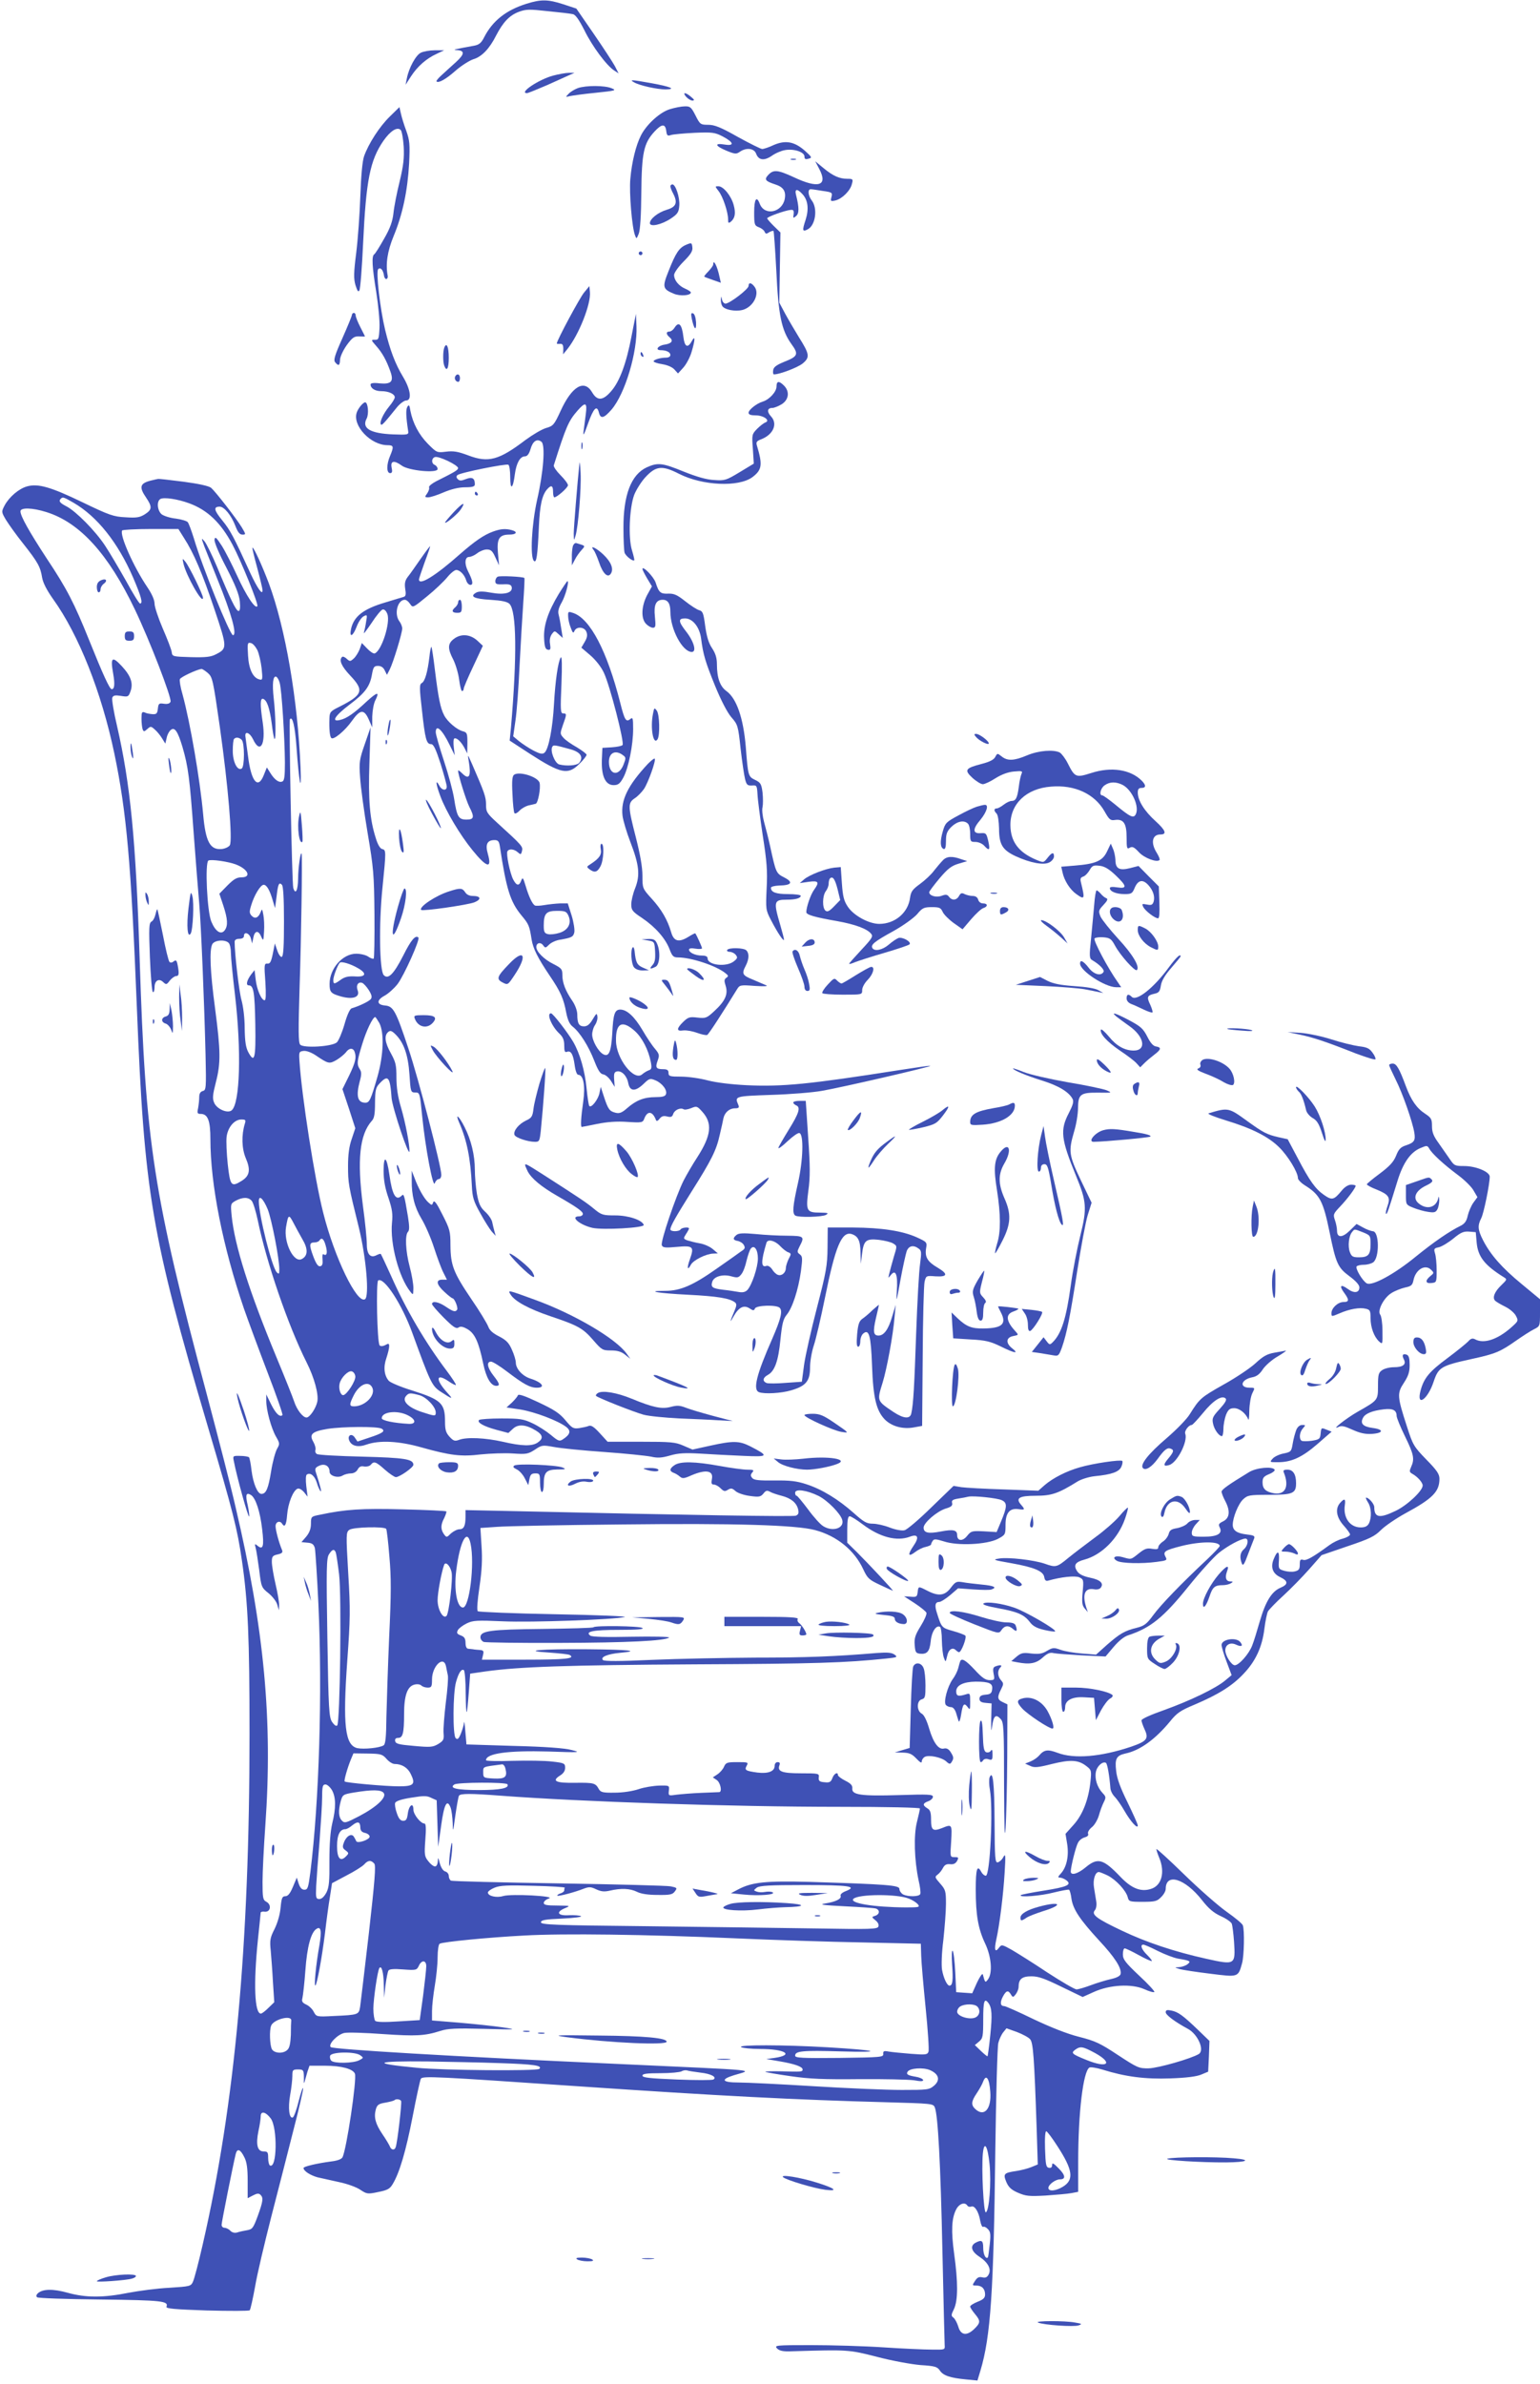 <?xml version="1.0" standalone="no"?>
<!DOCTYPE svg PUBLIC "-//W3C//DTD SVG 20010904//EN"
 "http://www.w3.org/TR/2001/REC-SVG-20010904/DTD/svg10.dtd">
<svg version="1.0" xmlns="http://www.w3.org/2000/svg"
 width="827pt" height="1280pt" viewBox="0 0 827 1280"
 preserveAspectRatio="xMidYMid meet">
<g transform="translate(0,1280) scale(0.1,-0.1)"
fill="#3f51b5" stroke="none">
<path d="M2828 12780 c-110 -34 -183 -92 -228 -180 -15 -30 -27 -40 -52 -45
-105 -19 -122 -23 -96 -24 45 -2 44 -21 -3 -64 -24 -22 -59 -53 -77 -70 -18
-16 -31 -32 -28 -34 10 -11 50 11 103 58 31 27 74 54 95 61 45 13 87 57 122
127 37 71 71 108 121 127 40 15 57 15 157 4 62 -6 122 -13 134 -16 14 -2 33
-29 62 -86 42 -86 119 -190 161 -217 l23 -15 -20 39 c-12 22 -63 100 -114 174
l-93 135 -70 23 c-83 27 -120 27 -197 3z"/>
<path d="M2260 12517 c-27 -13 -64 -81 -75 -137 l-7 -35 29 45 c35 54 83 96
138 121 l40 19 -50 0 c-27 0 -61 -6 -75 -13z"/>
<path d="M2970 12394 c-78 -21 -186 -94 -140 -94 6 0 54 20 108 43 53 24 108
49 122 55 l25 11 -30 0 c-16 0 -55 -7 -85 -15z"/>
<path d="M3405 12358 c29 -17 123 -38 170 -38 59 1 26 15 -80 34 -106 19 -117
19 -90 4z"/>
<path d="M3103 12327 c-18 -7 -40 -20 -50 -31 -17 -18 -17 -18 7 -12 14 3 77
12 140 18 106 11 112 13 85 24 -37 16 -139 16 -182 1z"/>
<path d="M3685 12280 c10 -11 25 -20 34 -20 12 1 10 5 -8 20 -30 26 -49 26
-26 0z"/>
<path d="M2094 12175 c-55 -53 -115 -146 -139 -214 -9 -27 -16 -102 -20 -214
-3 -94 -13 -231 -22 -304 -14 -110 -14 -139 -4 -174 10 -31 15 -39 21 -28 5 8
14 122 20 254 16 338 37 444 109 549 37 53 74 77 93 58 6 -6 13 -46 16 -89 3
-61 -1 -101 -22 -188 -15 -60 -30 -137 -33 -169 -5 -44 -17 -80 -50 -137 -24
-43 -48 -81 -53 -84 -15 -9 -12 -66 11 -206 11 -70 19 -155 17 -190 -3 -59 -5
-64 -25 -63 -21 0 -21 -1 7 -33 33 -37 55 -77 76 -136 20 -55 6 -71 -58 -65
-32 4 -48 1 -48 -6 0 -21 24 -36 58 -36 39 0 72 -15 72 -33 0 -7 -13 -29 -30
-49 -32 -39 -54 -87 -44 -97 5 -6 17 7 87 94 16 19 38 35 48 35 32 0 24 59
-16 126 -43 71 -70 143 -97 254 -27 113 -50 312 -37 325 12 12 26 -3 31 -33 1
-12 8 -21 13 -20 6 2 9 10 7 18 -12 62 -2 130 32 213 48 115 75 244 83 389 5
104 3 124 -15 175 -12 32 -25 74 -29 93 l-8 35 -51 -50z"/>
<path d="M3598 12214 c-54 -16 -126 -82 -156 -141 -27 -53 -49 -142 -57 -233
-7 -75 9 -262 25 -303 8 -21 8 -21 20 8 8 19 13 100 14 220 2 216 13 266 71
329 39 42 58 43 63 2 3 -24 7 -27 25 -21 12 4 69 9 127 12 95 4 109 2 150 -19
61 -32 66 -53 11 -44 -56 9 -52 -7 10 -33 46 -19 53 -19 72 -6 34 24 76 19 87
-9 13 -36 42 -41 84 -13 19 14 52 28 71 31 47 9 105 -10 105 -34 0 -14 5 -17
22 -12 20 5 19 8 -20 43 -56 49 -104 58 -168 30 -25 -12 -53 -21 -61 -21 -7 0
-66 29 -131 65 -92 52 -125 65 -159 65 -41 0 -44 2 -68 50 -23 45 -29 50 -58
49 -17 0 -53 -7 -79 -15z"/>
<path d="M4248 11943 c6 -2 18 -2 25 0 6 3 1 5 -13 5 -14 0 -19 -2 -12 -5z"/>
<path d="M4400 11892 c47 -90 -5 -106 -138 -43 -87 40 -109 42 -138 10 -21
-23 -13 -32 39 -49 44 -14 59 -37 51 -79 -15 -73 -109 -91 -134 -25 -17 45
-30 26 -30 -46 0 -66 2 -71 25 -80 14 -5 28 -16 31 -24 5 -12 10 -13 24 -3 11
6 21 9 24 7 2 -3 9 -99 15 -215 11 -238 28 -318 81 -392 40 -55 36 -66 -40
-96 -41 -17 -56 -28 -58 -45 -2 -12 0 -22 4 -22 31 0 128 37 155 59 39 33 37
49 -21 141 -22 36 -55 92 -73 125 l-32 60 3 189 3 188 -36 35 c-19 19 -35 37
-35 41 0 8 95 42 125 45 16 2 19 -3 17 -23 -4 -22 -2 -23 13 -10 17 14 17 45
0 113 -9 33 6 36 34 5 30 -32 36 -80 17 -139 -19 -57 -17 -66 12 -50 42 22 54
113 21 155 -20 26 -23 62 -4 60 6 0 34 -4 63 -9 51 -7 53 -9 47 -33 -6 -23 -4
-24 22 -18 36 9 80 53 88 89 7 25 5 27 -23 27 -44 0 -78 15 -129 57 l-45 37
22 -42z"/>
<path d="M3600 11800 c0 -6 7 -25 16 -41 24 -48 15 -70 -35 -85 -47 -14 -91
-49 -91 -72 0 -22 62 -9 113 25 37 25 42 34 45 70 3 44 -20 113 -37 113 -6 0
-11 -5 -11 -10z"/>
<path d="M3859 11774 c23 -29 51 -113 51 -152 0 -20 2 -22 15 -12 22 19 27 45
15 89 -13 49 -55 101 -82 101 -19 0 -19 0 1 -26z"/>
<path d="M3685 11486 c-38 -16 -56 -43 -95 -142 -34 -85 -32 -96 29 -121 33
-14 91 -10 91 7 0 4 -14 13 -30 20 -35 15 -60 45 -60 74 0 11 23 44 51 72 39
39 50 57 47 77 -3 24 -4 25 -33 13z"/>
<path d="M3430 11440 c0 -5 5 -10 10 -10 6 0 10 5 10 10 0 6 -4 10 -10 10 -5
0 -10 -4 -10 -10z"/>
<path d="M3830 11380 c0 -6 -12 -22 -26 -37 -14 -14 -24 -27 -22 -28 2 -2 22
-10 46 -18 l43 -15 -7 31 c-12 59 -34 100 -34 67z"/>
<path d="M4020 11265 c0 -17 -102 -95 -124 -95 -8 0 -17 10 -19 23 -4 20 -4
19 -6 -4 0 -15 5 -32 13 -38 23 -19 83 -25 115 -11 51 21 79 84 54 119 -17 24
-33 27 -33 6z"/>
<path d="M3137 11230 c-23 -27 -147 -258 -147 -274 0 -2 8 -3 18 -2 13 1 17
-6 17 -28 l-1 -28 23 28 c62 78 127 242 121 306 l-3 32 -28 -34z"/>
<path d="M1890 11110 c0 -6 -23 -62 -51 -125 -42 -94 -49 -118 -39 -130 18
-22 25 -18 26 14 1 17 17 51 36 78 30 41 40 48 67 47 17 -1 31 -1 31 0 0 0
-11 23 -25 50 -14 27 -25 55 -25 63 0 7 -4 13 -10 13 -5 0 -10 -5 -10 -10z"/>
<path d="M3715 11089 c12 -58 25 -69 23 -20 -2 27 -8 46 -17 49 -10 3 -11 -3
-6 -29z"/>
<path d="M3392 10998 c-28 -148 -64 -245 -109 -297 -45 -53 -76 -55 -104 -6
-42 70 -108 31 -168 -100 -35 -76 -40 -82 -79 -93 -23 -7 -72 -36 -110 -64
-142 -108 -199 -124 -307 -83 -56 21 -80 25 -120 20 -49 -6 -50 -5 -97 42 -49
50 -81 111 -94 177 -5 32 -8 36 -17 21 -8 -15 -7 -52 5 -130 3 -19 -2 -20 -82
-17 -122 5 -169 33 -141 85 13 25 7 87 -8 87 -11 0 -37 -31 -45 -54 -25 -70
74 -176 165 -176 33 0 35 -7 14 -57 -20 -46 -20 -93 0 -93 11 0 13 8 8 30 -7
37 14 40 55 10 37 -27 192 -42 192 -18 0 9 -7 18 -15 22 -19 7 -19 35 0 42 19
8 125 -43 125 -59 -1 -11 -16 -20 -118 -71 -23 -12 -40 -26 -38 -32 3 -7 -2
-21 -10 -33 -14 -19 -14 -21 6 -21 11 0 49 12 83 27 40 17 81 27 115 27 40 0
52 4 52 16 0 33 -14 41 -48 28 -25 -10 -34 -10 -44 0 -8 8 -8 15 -2 21 12 13
262 63 274 56 6 -4 10 -34 10 -68 0 -72 15 -62 25 18 8 59 28 95 54 95 12 0
22 12 30 39 12 43 35 58 59 39 21 -18 11 -161 -24 -313 -29 -132 -38 -305 -17
-326 14 -14 20 26 27 186 5 113 17 167 44 198 22 25 32 21 32 -13 0 -16 3 -30
7 -30 14 0 73 52 73 65 0 8 -18 32 -40 54 -22 22 -38 45 -36 53 66 208 79 238
127 293 43 49 53 45 45 -17 -4 -29 -9 -71 -12 -93 -4 -30 2 -21 23 39 30 84
48 104 59 62 9 -37 27 -32 68 15 73 85 140 310 134 448 l-3 66 -23 -117z"/>
<path d="M3622 11040 c-7 -11 -19 -20 -27 -20 -19 0 -19 -14 0 -30 23 -19 13
-34 -25 -40 -37 -5 -54 -30 -22 -30 31 0 52 -11 52 -26 0 -8 -10 -14 -22 -14
-32 0 -68 -11 -68 -20 0 -4 20 -11 45 -15 27 -4 54 -15 66 -28 l20 -22 29 32
c16 18 36 56 44 84 20 67 20 93 0 56 -21 -38 -38 -29 -44 24 -8 69 -25 86 -48
49z"/>
<path d="M2386 10934 c-8 -20 -8 -78 0 -98 13 -34 24 -14 24 43 0 59 -12 86
-24 55z"/>
<path d="M3440 10901 c0 -6 4 -13 10 -16 6 -3 7 1 4 9 -7 18 -14 21 -14 7z"/>
<path d="M2445 10780 c-7 -12 2 -30 16 -30 5 0 9 9 9 20 0 21 -15 27 -25 10z"/>
<path d="M4170 10725 c0 -28 -38 -70 -74 -81 -33 -10 -76 -44 -76 -60 0 -10
12 -14 39 -14 42 0 80 -28 51 -38 -8 -3 -28 -18 -44 -34 -28 -29 -29 -31 -23
-108 l5 -79 -76 -46 c-73 -44 -80 -46 -137 -42 -41 2 -93 17 -163 45 -115 47
-139 50 -199 23 -84 -39 -126 -149 -125 -328 0 -61 3 -120 6 -130 6 -18 44
-48 52 -41 2 2 -4 26 -12 53 -21 66 -14 230 12 299 11 27 37 69 59 93 57 62
90 66 182 19 127 -64 319 -72 393 -18 52 39 56 66 25 169 -6 19 -2 25 21 34
67 25 92 84 54 124 -23 25 -20 45 8 45 9 0 32 9 50 20 38 24 44 68 12 100 -27
27 -40 25 -40 -5z"/>
<path d="M3122 10405 c0 -16 2 -22 5 -12 2 9 2 23 0 30 -3 6 -5 -1 -5 -18z"/>
<path d="M3112 10315 c-11 -102 -31 -348 -31 -380 1 -40 1 -40 10 -10 14 47
31 252 27 335 -2 41 -5 66 -6 55z"/>
<path d="M814 10221 c-63 -15 -69 -35 -29 -93 33 -49 32 -64 -7 -89 -27 -17
-45 -20 -104 -16 -64 3 -87 11 -230 80 -172 83 -239 102 -298 86 -44 -12 -96
-56 -121 -102 -18 -35 -18 -35 7 -78 15 -24 56 -82 93 -128 78 -99 92 -124
101 -181 5 -29 25 -68 59 -116 138 -192 260 -500 329 -829 66 -316 90 -591
121 -1365 40 -999 77 -1218 380 -2245 138 -466 160 -556 184 -722 33 -225 41
-418 41 -931 0 -1138 -79 -1992 -251 -2740 -22 -97 -46 -188 -53 -202 -11 -24
-16 -25 -126 -32 -63 -3 -162 -16 -220 -27 -134 -27 -229 -27 -326 0 -79 22
-133 21 -160 -2 -9 -8 -11 -16 -5 -22 5 -5 152 -10 341 -12 332 -4 366 -8 354
-39 -4 -10 44 -14 217 -20 122 -3 226 -3 230 1 4 4 17 62 29 128 11 66 51 234
87 375 36 140 90 349 119 465 30 115 53 216 52 224 -2 8 -12 -23 -24 -69 -11
-46 -26 -86 -32 -88 -19 -6 -26 50 -14 120 7 38 12 84 12 103 0 32 2 35 30 35
31 0 32 -3 32 -55 -1 -19 1 -23 4 -10 3 11 10 35 15 53 l11 32 84 0 c87 0 150
-17 160 -43 11 -30 -45 -407 -67 -449 -6 -10 -27 -18 -61 -22 -76 -10 -148
-27 -148 -35 0 -16 36 -39 75 -50 22 -5 75 -17 117 -26 43 -9 93 -27 113 -41
35 -23 39 -24 96 -12 50 10 63 17 78 43 36 59 71 177 107 363 20 104 40 195
44 202 10 16 80 12 840 -40 762 -52 1173 -73 1658 -86 246 -7 254 -7 262 -28
17 -40 31 -301 41 -774 6 -263 11 -488 12 -502 2 -25 1 -25 -68 -24 -38 0
-155 5 -260 12 -104 7 -280 12 -390 12 -190 0 -198 -1 -182 -18 14 -13 32 -17
80 -15 303 9 304 9 457 -30 80 -21 185 -40 233 -44 78 -5 90 -9 104 -29 17
-27 55 -40 140 -48 l62 -6 16 53 c55 183 71 424 80 1187 4 294 11 551 16 572
5 20 17 46 27 58 l17 21 56 -20 c31 -12 63 -29 71 -39 16 -18 22 -93 35 -479
l6 -193 -34 -14 c-19 -8 -55 -17 -80 -21 -68 -10 -73 -15 -55 -59 12 -28 26
-42 63 -58 42 -18 59 -20 148 -15 55 4 117 9 138 13 l37 7 0 161 c0 265 27
485 60 506 7 4 38 -1 71 -11 122 -38 228 -52 364 -47 87 3 142 10 167 21 l36
15 4 83 3 82 -60 58 c-83 80 -109 98 -144 105 -24 5 -31 3 -31 -9 0 -14 47
-50 119 -89 54 -29 91 -115 59 -135 -41 -25 -219 -76 -269 -77 -53 -1 -61 3
-165 71 -95 63 -122 76 -209 98 -64 16 -152 51 -245 95 -80 39 -150 70 -157
70 -21 0 -24 19 -8 50 18 34 29 38 44 12 10 -16 12 -16 26 2 8 11 15 28 15 39
0 42 18 57 69 57 38 0 71 -12 161 -56 l114 -55 60 27 c86 39 203 45 271 15 26
-12 51 -19 54 -15 3 3 -33 43 -82 88 -74 70 -87 87 -87 114 0 18 4 32 10 32 5
0 39 -16 75 -36 36 -20 68 -34 70 -32 3 2 -9 17 -25 33 -30 29 -39 55 -20 55
6 0 41 -15 78 -34 38 -19 86 -37 108 -41 66 -11 72 -14 50 -31 -11 -8 -31 -14
-45 -15 -25 -1 -25 -1 4 -10 17 -5 90 -16 164 -25 151 -19 150 -20 171 56 11
38 14 179 4 204 -3 9 -42 41 -86 72 -44 31 -147 121 -229 201 -82 80 -149 141
-149 136 0 -6 7 -27 15 -46 33 -79 13 -151 -45 -168 -54 -17 -104 3 -163 65
-93 97 -122 105 -187 51 -42 -35 -80 -46 -80 -22 1 27 27 133 39 154 6 13 22
25 36 29 15 4 22 11 18 20 -3 8 6 23 21 35 14 11 30 39 37 62 6 23 18 55 26
71 13 26 13 30 -6 50 -29 31 -43 76 -36 113 6 32 37 59 54 49 8 -5 19 -71 24
-136 1 -14 11 -34 23 -46 11 -11 35 -45 52 -75 34 -59 72 -101 72 -79 0 7 -25
62 -55 124 -38 77 -57 128 -61 168 -8 66 1 83 49 94 78 16 161 76 240 172 37
46 56 59 133 91 127 54 202 101 262 165 65 68 100 144 112 242 5 41 14 83 19
93 6 10 43 49 83 85 40 37 103 101 139 142 l66 75 140 48 c119 40 145 53 179
87 22 22 81 62 130 89 148 80 184 117 184 186 0 25 -13 45 -71 104 -67 69 -72
78 -104 178 -52 160 -53 177 -16 233 24 37 31 58 31 96 0 35 -4 50 -15 55 -22
8 -28 -2 -16 -25 14 -27 -4 -42 -54 -42 -22 0 -51 -7 -63 -16 -19 -13 -22 -24
-22 -84 0 -78 0 -77 -109 -139 -60 -34 -147 -102 -104 -82 17 9 33 5 77 -15
40 -18 68 -24 102 -22 64 4 67 24 5 32 -52 7 -68 24 -51 55 11 22 50 38 111
45 49 6 69 -5 69 -35 0 -10 20 -59 45 -110 48 -98 52 -122 33 -164 -10 -23
-10 -28 6 -37 29 -16 56 -47 56 -63 0 -29 -84 -107 -145 -136 -87 -42 -115
-37 -115 20 0 17 -29 51 -44 51 -3 0 1 -11 10 -25 19 -29 21 -83 5 -114 -8
-15 -21 -21 -44 -21 -58 0 -95 53 -85 120 5 34 -2 38 -25 12 -28 -31 -21 -77
18 -121 19 -21 35 -43 35 -49 0 -6 -17 -16 -38 -22 -22 -5 -54 -21 -73 -35
-89 -65 -124 -85 -141 -79 -15 4 -18 0 -18 -25 0 -25 -5 -32 -26 -37 -14 -4
-40 -2 -57 3 -31 9 -32 11 -29 57 3 52 -8 55 -28 6 -18 -43 -6 -78 35 -97 44
-21 44 -39 1 -57 -47 -20 -80 -74 -111 -181 -14 -49 -32 -108 -41 -130 -18
-46 -71 -105 -93 -105 -18 0 -51 52 -51 80 0 30 26 45 57 31 30 -14 41 -8 23
14 -22 27 -100 15 -100 -16 0 -10 12 -50 27 -90 l27 -72 -35 -29 c-50 -42
-187 -108 -326 -158 -74 -26 -123 -48 -123 -56 0 -7 8 -29 17 -49 23 -49 12
-63 -72 -92 -164 -55 -307 -67 -396 -33 -54 20 -72 17 -100 -16 -8 -9 -27 -23
-44 -30 l-30 -12 27 -12 c22 -11 42 -9 117 10 101 25 143 22 186 -12 26 -20
27 -24 21 -82 -10 -97 -42 -179 -91 -233 l-43 -48 9 -55 c10 -64 -3 -124 -34
-158 -16 -17 -17 -22 -6 -22 9 0 24 -6 35 -14 32 -24 6 -36 -121 -56 -64 -10
-120 -21 -123 -24 -13 -14 109 -4 177 14 41 10 78 17 82 15 4 -3 10 -24 13
-49 9 -57 45 -111 148 -223 85 -91 122 -149 116 -180 -2 -11 -21 -21 -53 -28
-27 -6 -76 -21 -108 -33 -32 -12 -66 -22 -76 -22 -10 0 -80 41 -157 91 -76 51
-163 105 -192 122 -51 28 -53 29 -67 11 -21 -29 -27 -12 -15 42 18 80 38 242
45 359 6 96 5 107 -7 85 -7 -14 -21 -26 -30 -28 -14 -3 -16 21 -17 218 -1 209
-9 282 -27 237 -3 -10 -3 -39 2 -65 18 -103 1 -462 -22 -462 -7 0 -18 9 -24
20 -22 42 -30 18 -30 -93 0 -139 13 -212 51 -292 33 -70 40 -157 15 -191 -15
-20 -16 -19 -28 26 -3 8 -16 -12 -31 -43 l-26 -58 -43 3 -43 3 -5 107 c-3 58
-9 110 -14 115 -5 5 -6 -26 -3 -74 6 -83 3 -113 -14 -113 -13 0 -32 40 -40 85
-4 23 -2 91 7 160 7 66 14 153 14 194 0 68 -2 76 -31 109 -29 33 -30 36 -14
48 10 7 23 24 29 36 9 17 19 22 39 20 18 -2 29 4 37 18 9 18 8 20 -14 20 -24
0 -24 0 -18 85 5 92 5 93 -49 71 -49 -19 -59 -12 -59 45 0 38 -4 52 -20 61
-27 17 -25 27 5 38 14 5 25 16 25 24 0 13 -25 14 -182 9 -204 -6 -254 1 -251
35 2 16 -7 27 -37 42 -22 11 -40 25 -40 30 0 20 -21 9 -30 -16 -8 -21 -15 -25
-42 -22 -27 2 -33 7 -31 26 3 21 0 22 -96 22 -103 0 -128 10 -115 44 4 11 1
16 -10 16 -9 0 -16 -8 -16 -20 0 -30 -35 -43 -93 -36 -64 9 -70 13 -57 37 10
18 7 19 -50 19 -55 0 -62 -2 -72 -25 -6 -14 -22 -32 -36 -41 l-24 -16 21 -14
c20 -14 30 -63 14 -65 -5 0 -48 -2 -98 -4 -49 -2 -109 -7 -133 -10 -42 -6 -43
-6 -40 22 3 28 3 28 -52 27 -31 -1 -81 -9 -110 -19 -33 -11 -85 -19 -129 -19
-63 -1 -75 2 -85 19 -18 33 -27 35 -124 34 -106 -2 -131 9 -86 38 20 12 29 26
29 43 0 23 -5 26 -70 33 -39 5 -134 6 -212 4 -79 -3 -143 -1 -143 3 0 37 118
53 335 47 170 -6 177 -5 125 8 -36 10 -143 18 -310 22 l-255 8 -6 70 c-3 39
-6 60 -7 47 -1 -12 -9 -39 -17 -59 -12 -29 -18 -34 -28 -24 -16 16 -15 241 2
301 14 50 29 72 42 64 5 -3 10 -60 10 -127 2 -134 6 -131 17 13 l7 95 83 12
c181 25 436 34 1127 38 646 3 801 8 1024 31 59 6 63 8 45 21 -15 11 -37 13
-94 9 -223 -19 -384 -25 -655 -25 -165 -1 -414 -6 -553 -12 -174 -8 -257 -8
-264 -1 -16 16 26 33 94 39 110 10 48 17 -175 19 -253 2 -367 -8 -205 -18 54
-4 102 -9 108 -13 31 -19 -22 -25 -237 -25 l-235 0 6 25 c5 21 3 25 -16 27
-13 1 -30 2 -38 4 -8 1 -21 2 -27 3 -8 1 -13 14 -13 31 0 23 -6 33 -25 40 -21
8 -24 13 -16 29 6 10 27 26 48 36 33 16 55 17 193 11 154 -7 597 9 655 23 17
4 -152 11 -375 15 -223 4 -409 12 -414 16 -6 6 -2 58 9 131 13 89 16 149 11
219 l-6 97 88 6 c48 4 350 10 672 13 606 7 933 -3 1036 -30 118 -31 213 -109
260 -211 23 -49 31 -56 91 -84 36 -17 67 -31 68 -31 5 0 -129 143 -192 206
l-53 52 0 71 c0 51 4 71 13 71 7 0 39 -20 72 -45 91 -68 181 -91 251 -65 44
17 52 -3 19 -50 -32 -47 -28 -61 10 -32 14 11 39 24 55 27 17 4 30 10 30 13 0
4 4 13 9 20 7 11 17 10 60 -3 74 -25 230 -17 289 13 41 22 42 23 42 76 0 64
22 91 70 84 34 -5 36 -2 14 23 -32 36 -12 49 78 49 86 0 121 12 227 78 19 11
60 24 90 27 91 9 131 23 143 51 6 13 8 27 5 31 -9 8 -155 -13 -227 -34 -72
-20 -146 -58 -190 -96 l-34 -30 -186 7 c-102 3 -204 9 -227 12 l-42 7 -120
-116 c-65 -64 -130 -119 -143 -122 -14 -4 -47 2 -79 14 -30 12 -71 21 -92 21
-33 0 -48 9 -103 58 -81 72 -170 127 -254 154 -52 17 -87 21 -171 20 -83 -1
-110 2 -119 13 -10 12 -10 18 0 30 11 13 7 15 -27 15 -21 0 -88 9 -148 20
-132 24 -212 26 -243 4 -27 -18 -28 -32 -4 -41 9 -3 24 -12 33 -20 14 -12 23
-11 63 7 78 33 119 25 109 -21 -4 -22 -2 -29 11 -29 9 0 25 -9 36 -20 17 -17
23 -18 39 -8 17 10 23 9 41 -7 11 -10 45 -22 77 -26 50 -7 58 -5 73 13 13 17
20 18 36 9 10 -6 38 -15 61 -21 51 -13 80 -37 89 -72 5 -21 2 -29 -12 -35 -15
-6 -577 3 -1491 24 l-283 6 0 -36 c0 -49 -9 -67 -33 -67 -11 0 -31 -10 -45
-22 -23 -23 -24 -23 -38 -4 -18 26 -18 50 2 87 8 17 13 33 11 35 -3 3 -108 8
-233 11 -223 6 -310 0 -446 -29 -47 -9 -48 -10 -48 -48 0 -27 -8 -48 -25 -69
l-26 -30 33 -3 c25 -2 33 -9 39 -29 3 -15 12 -150 19 -300 22 -476 4 -1061
-43 -1439 -11 -84 -14 -95 -32 -95 -14 0 -23 10 -31 33 l-10 32 -21 -50 c-15
-36 -27 -50 -41 -50 -16 0 -20 -9 -25 -61 -3 -36 -16 -81 -32 -114 -24 -47
-27 -61 -21 -117 3 -35 9 -111 12 -170 l7 -107 -31 -30 c-17 -17 -35 -31 -41
-31 -34 0 -40 160 -16 395 8 77 15 143 15 147 0 4 10 7 22 5 31 -3 38 37 9 53
-19 10 -21 20 -21 108 0 53 7 189 15 302 40 563 -5 1051 -160 1710 -23 102
-93 373 -154 603 -289 1084 -329 1343 -361 2342 -20 633 -50 937 -121 1246
-18 75 -29 144 -26 153 5 13 15 15 47 10 37 -6 40 -5 50 22 17 44 4 84 -45
137 -53 57 -63 49 -47 -40 10 -57 7 -83 -8 -83 -11 0 -47 79 -121 263 -80 199
-120 277 -228 439 -94 144 -141 227 -141 253 0 21 63 20 139 -4 180 -56 333
-225 475 -522 81 -169 199 -476 192 -496 -4 -10 -16 -14 -36 -11 -26 4 -29 1
-32 -26 -3 -26 -7 -31 -28 -30 -14 1 -33 4 -42 9 -16 6 -18 1 -18 -33 0 -22 3
-48 6 -57 6 -14 8 -14 25 1 18 16 20 16 40 -2 12 -10 30 -32 39 -47 l18 -29 7
30 c3 17 13 36 22 43 21 18 38 -7 63 -91 31 -106 39 -170 60 -460 11 -151 25
-322 30 -380 10 -117 27 -525 34 -814 4 -179 3 -189 -15 -193 -13 -4 -19 -14
-19 -33 0 -15 -3 -42 -6 -59 -6 -27 -4 -31 14 -31 38 0 52 -36 52 -135 0 -244
67 -579 180 -910 23 -66 80 -220 127 -343 47 -122 83 -225 80 -229 -14 -13
-36 8 -61 58 l-26 53 0 -35 c0 -48 26 -145 52 -191 21 -36 21 -40 6 -66 -9
-16 -24 -70 -32 -121 -15 -93 -27 -121 -52 -121 -21 0 -44 55 -53 125 -4 36
-10 68 -14 72 -4 3 -25 7 -47 7 -40 1 -40 0 -34 -29 16 -84 78 -307 82 -296 2
6 -2 34 -8 62 -13 55 -8 69 18 53 25 -16 49 -88 60 -184 11 -90 5 -113 -24
-89 -16 13 -17 12 -11 -11 4 -14 12 -67 19 -118 11 -91 12 -95 50 -125 21 -17
42 -44 47 -61 l9 -31 1 27 c1 15 -8 66 -19 113 -11 47 -20 101 -20 120 0 29 4
34 31 40 23 5 29 11 24 23 -17 40 -35 107 -35 129 0 23 23 32 35 13 14 -23 23
-7 27 47 5 63 32 131 56 141 9 3 23 -5 35 -19 l19 -24 -7 56 c-4 35 -3 59 3
63 19 12 41 -6 53 -42 6 -21 15 -41 20 -47 8 -8 0 25 -25 102 -6 18 -2 25 18
34 30 14 56 -1 56 -32 0 -23 46 -36 71 -20 10 6 30 11 44 11 14 0 29 8 36 21
8 15 18 20 35 16 13 -2 29 2 35 9 17 21 27 18 76 -26 25 -22 52 -40 59 -40 20
0 94 52 94 66 0 31 -46 38 -275 44 -126 3 -236 9 -243 14 -7 4 -11 14 -8 22 3
7 -2 27 -11 43 -24 41 -8 56 76 70 84 13 270 14 291 1 21 -13 6 -24 -67 -48
l-63 -21 -15 22 c-16 24 -40 12 -30 -15 12 -31 47 -40 94 -23 69 24 173 19
293 -15 157 -44 214 -51 321 -38 50 5 128 8 171 5 73 -5 82 -3 118 20 37 25
41 26 102 15 35 -7 156 -19 270 -27 114 -8 227 -20 252 -25 35 -8 57 -7 102 6
45 13 79 15 167 10 60 -4 164 -9 230 -12 134 -6 136 -1 33 52 -58 29 -91 30
-213 3 l-96 -21 -49 21 c-43 19 -68 21 -228 21 l-179 0 -42 46 c-30 33 -46 44
-59 39 -9 -4 -33 -9 -52 -12 -32 -4 -38 0 -74 43 -32 38 -60 56 -145 96 -74
35 -107 46 -110 37 -2 -7 -17 -24 -32 -39 l-29 -26 75 -11 c78 -13 202 -60
245 -93 28 -21 23 -41 -17 -67 -18 -12 -25 -10 -64 23 -24 20 -69 49 -99 63
-49 23 -67 26 -167 26 -61 0 -115 -4 -120 -8 -13 -13 23 -34 93 -53 l64 -17
25 23 c28 26 69 23 123 -10 38 -23 41 -43 10 -64 -30 -21 -85 -20 -188 4 -93
21 -194 26 -235 10 -22 -8 -30 -6 -51 17 -19 21 -24 37 -24 79 0 101 -19 119
-179 170 -59 18 -115 42 -123 51 -25 29 -30 74 -13 122 8 24 15 52 15 63 0 16
-3 17 -21 7 -13 -7 -25 -7 -30 -2 -14 14 -20 341 -8 349 32 19 128 -129 183
-281 95 -261 105 -284 149 -314 67 -44 74 -46 41 -10 -66 72 -64 110 3 65 20
-14 39 -24 41 -21 3 2 -20 37 -50 77 -114 151 -219 330 -298 509 -28 62 -53
115 -55 117 -2 2 -12 -1 -22 -6 -33 -18 -53 3 -53 58 0 27 -9 120 -21 207 -32
246 -18 382 48 456 13 13 17 38 17 97 1 69 4 82 25 104 45 48 56 36 64 -79 5
-55 95 -324 96 -285 1 34 -21 151 -45 233 -18 60 -25 110 -25 163 0 66 -4 82
-29 128 -33 58 -38 97 -15 116 11 9 19 7 40 -14 44 -44 67 -110 74 -215 6 -93
7 -96 31 -96 24 0 25 -2 37 -125 17 -171 59 -392 68 -362 4 12 14 22 21 22 8
0 14 10 14 23 0 45 -122 515 -177 679 -67 201 -80 226 -125 230 -46 4 -47 29
-2 53 20 11 51 39 69 62 35 46 122 240 112 250 -16 15 -40 -14 -81 -96 -51
-100 -81 -131 -105 -106 -23 23 -27 274 -7 469 20 199 20 203 -2 208 -11 3
-24 25 -34 59 -32 100 -41 205 -34 404 l6 190 -31 -90 c-29 -83 -31 -97 -25
-180 3 -49 21 -182 40 -295 32 -189 35 -223 37 -438 1 -128 -1 -235 -4 -238
-3 -3 -16 1 -29 10 -12 9 -42 16 -65 16 -73 0 -143 -80 -143 -162 0 -45 7 -52
63 -68 64 -17 101 -3 88 33 -11 27 3 49 25 40 7 -3 23 -20 35 -39 16 -26 18
-38 10 -48 -10 -12 -61 -37 -102 -49 -10 -3 -25 -36 -39 -86 -13 -45 -32 -89
-41 -97 -26 -23 -180 -32 -197 -12 -10 12 -10 78 -3 309 9 265 15 689 11 714
-5 23 -19 -75 -19 -132 -1 -64 -14 -89 -26 -50 -7 22 -24 898 -18 906 14 18
27 -37 35 -146 14 -195 28 -267 22 -113 -15 364 -81 748 -170 988 -36 95 -80
192 -88 192 -3 0 9 -48 25 -107 16 -60 29 -114 29 -122 0 -29 -27 10 -65 91
-90 197 -108 231 -151 284 -45 55 -49 74 -14 74 24 0 62 -46 84 -103 13 -34
23 -47 38 -47 19 0 19 1 -3 38 -29 48 -141 192 -165 213 -12 10 -66 22 -149
33 -71 9 -132 16 -135 15 -3 0 -19 -4 -36 -8z m-419 -120 c127 -74 238 -213
320 -402 43 -101 54 -139 37 -139 -5 0 -39 55 -76 123 -38 67 -88 152 -112
188 -52 79 -155 183 -206 210 -37 19 -45 29 -31 42 10 10 14 9 68 -22z m621
-3 c98 -36 170 -104 233 -223 46 -87 140 -318 133 -329 -11 -18 -60 57 -108
162 -27 59 -64 132 -83 162 -30 46 -36 51 -39 33 -2 -13 24 -75 64 -151 49
-95 68 -144 72 -181 3 -35 1 -51 -7 -51 -13 0 -42 59 -116 238 -26 62 -56 122
-66 135 -19 22 -19 21 -1 -28 11 -27 43 -108 71 -178 73 -179 106 -297 82
-297 -16 0 -165 367 -210 520 -13 41 -27 80 -33 87 -5 6 -34 15 -64 19 -30 3
-64 14 -76 23 -23 20 -28 69 -7 82 18 11 93 0 155 -23z m-28 -186 c52 -80 98
-188 164 -384 69 -206 69 -209 7 -241 -27 -14 -54 -17 -134 -15 -98 3 -100 3
-103 28 -2 14 -24 71 -48 126 -24 56 -44 116 -44 133 0 20 -14 52 -39 89 -73
108 -150 280 -135 304 3 4 72 8 154 8 l148 0 30 -48z m394 -602 c9 -19 19 -64
23 -98 6 -58 5 -64 -10 -60 -36 7 -59 55 -63 129 -4 65 -3 71 14 67 11 -1 26
-19 36 -38z m-266 -123 c25 -22 28 -34 65 -293 44 -312 69 -606 53 -632 -6 -9
-25 -18 -43 -20 -63 -6 -87 39 -100 186 -17 187 -69 491 -111 645 -11 37 -17
74 -14 81 4 11 87 50 116 55 4 0 19 -9 34 -22z m386 -53 c11 -37 27 -298 28
-427 0 -78 -3 -99 -15 -103 -18 -7 -42 11 -65 49 l-17 27 -16 -40 c-31 -80
-68 -38 -85 100 -6 47 -13 94 -14 105 -5 33 23 23 41 -14 38 -81 69 -28 52 89
-15 99 -14 133 2 128 21 -7 35 -50 46 -131 5 -43 12 -81 15 -84 9 -9 6 131 -4
217 -9 80 -4 123 13 117 6 -2 15 -17 19 -33z m-204 -306 c16 -16 16 -144 0
-154 -23 -14 -48 35 -48 95 0 32 3 61 7 64 10 11 28 8 41 -5z m-31 -669 c65
-25 85 -69 30 -69 -26 0 -42 -10 -76 -44 l-43 -44 21 -63 c24 -73 26 -108 8
-133 -20 -27 -50 -7 -72 46 -23 53 -35 316 -16 328 14 8 106 -5 148 -21z m258
-306 c0 -132 -3 -187 -12 -190 -6 -2 -17 13 -24 34 l-13 38 -11 -55 c-9 -44
-15 -55 -29 -53 -17 1 -18 -6 -11 -98 4 -67 3 -99 -4 -99 -17 0 -42 57 -48
112 l-6 50 -18 -23 c-24 -32 -30 -59 -13 -59 26 0 32 -37 35 -210 3 -185 -4
-211 -38 -148 -13 25 -18 57 -19 128 0 55 -8 118 -17 150 -13 45 -37 249 -37
314 0 10 9 16 25 16 16 0 25 6 25 15 0 26 29 16 37 -12 l7 -28 6 29 c7 40 27
44 42 9 12 -27 13 -26 16 27 2 30 0 71 -4 90 -6 31 -7 33 -14 14 -12 -31 -30
-39 -48 -21 -13 14 -14 22 -3 57 16 54 50 110 67 110 16 0 33 -29 49 -85 l12
-40 8 60 c8 70 13 81 29 65 7 -7 11 -71 11 -197z m-297 -115 c7 -7 12 -31 12
-55 0 -23 10 -125 22 -225 35 -299 27 -582 -18 -619 -22 -18 -80 7 -94 41 -10
23 -8 42 9 109 27 104 26 167 -4 397 -27 202 -31 313 -15 345 12 22 68 27 88
7z m695 -136 c49 -28 42 -48 -16 -44 -35 2 -55 -2 -76 -17 -36 -26 -41 -26
-41 -2 0 19 23 81 35 93 9 8 59 -7 98 -30z m114 -294 c27 -52 23 -172 -10
-288 -36 -125 -43 -140 -65 -140 -42 0 -51 36 -30 115 10 36 10 50 0 65 -17
27 -15 43 13 134 22 73 57 146 70 146 2 0 12 -15 22 -32z m-133 -154 c11 -30
6 -55 -29 -128 l-36 -73 35 -105 34 -105 -19 -57 c-14 -39 -20 -85 -20 -145 0
-92 2 -105 58 -331 40 -164 57 -370 33 -385 -43 -26 -164 224 -224 463 -46
179 -116 629 -128 817 -3 47 -2 50 22 53 15 2 41 -8 63 -22 71 -48 75 -49 115
-26 20 12 42 31 50 41 16 23 38 25 46 3z m-589 -386 c-19 -62 -17 -134 5 -186
27 -63 21 -95 -23 -122 -55 -34 -61 -27 -74 90 -6 58 -9 124 -6 148 7 51 42
92 79 92 23 0 25 -3 19 -22z m37 -415 c8 -10 22 -56 32 -103 47 -227 162 -564
262 -763 42 -83 66 -172 58 -212 -8 -37 -41 -85 -58 -85 -20 0 -52 42 -66 85
-7 22 -51 132 -98 245 -143 345 -222 593 -238 753 -6 64 -6 65 22 81 38 20 68
20 86 -1z m86 -46 c21 -54 62 -263 62 -322 0 -25 -2 -27 -14 -15 -26 27 -96
307 -96 381 0 37 24 14 48 -44z m139 -74 c11 -21 32 -60 47 -86 31 -52 30 -89
-3 -106 -43 -24 -99 89 -85 171 12 70 15 71 41 21z m172 -120 c11 -38 6 -58
-11 -47 -6 4 -8 -6 -6 -27 2 -25 -1 -35 -13 -37 -11 -2 -22 14 -37 54 -23 62
-21 74 8 74 10 0 22 5 25 10 12 19 24 10 34 -27z m159 -701 c4 -24 -46 -101
-65 -102 -15 0 -26 36 -19 63 8 32 45 69 64 65 10 -2 18 -13 20 -26z m90 -59
c23 -41 -36 -103 -97 -103 -26 0 -26 10 -1 60 29 57 78 79 98 43z m254 -43
c39 -11 88 -63 88 -93 0 -21 -3 -21 -79 4 -70 24 -103 58 -81 84 15 18 23 18
72 5z m-62 -108 c44 -22 47 -48 5 -46 -80 4 -145 18 -145 30 0 35 83 45 140
16z m2206 -433 c49 -25 118 -95 127 -129 12 -44 -50 -65 -101 -34 -15 8 -52
49 -82 90 -30 40 -58 74 -62 74 -5 0 -8 7 -8 16 0 23 63 14 126 -17z m984 -23
c30 -14 29 -35 -5 -116 l-23 -55 -68 4 c-64 3 -69 2 -90 -24 -24 -31 -54 -29
-54 4 0 27 -21 32 -88 19 -68 -13 -92 -7 -92 21 0 26 71 87 118 102 31 9 38
16 35 30 -4 14 3 19 34 24 21 3 45 8 53 10 27 6 155 -7 180 -19z m-3306 -154
c3 -5 11 -71 17 -148 10 -110 10 -199 -1 -429 -7 -159 -13 -355 -15 -433 -1
-109 -5 -146 -15 -152 -22 -14 -106 -22 -141 -15 -66 15 -79 121 -54 471 16
222 17 273 5 468 -12 209 -12 220 6 233 20 15 189 19 198 5z m453 -79 c23
-107 -6 -343 -41 -343 -32 0 -49 95 -36 198 20 159 59 231 77 145z m-724 -47
c3 -8 11 -61 18 -118 14 -118 5 -796 -10 -811 -6 -6 -16 2 -28 19 -16 26 -19
64 -25 452 -6 374 -5 428 9 448 17 27 28 30 36 10z m622 -106 c8 -35 -14 -221
-27 -235 -18 -19 -48 34 -48 84 0 40 20 148 35 190 8 20 32 -4 40 -39z m-30
-505 c3 -14 7 -36 10 -49 3 -13 -2 -79 -11 -147 -8 -68 -14 -141 -12 -163 3
-35 0 -41 -29 -59 -29 -17 -43 -18 -130 -10 -81 7 -98 11 -101 26 -2 11 3 17
16 17 25 0 32 25 32 128 0 99 17 148 55 158 15 4 31 2 38 -5 6 -6 21 -11 34
-11 20 0 23 5 23 44 0 71 62 131 75 71z m-319 -498 c13 -15 32 -27 43 -27 39
0 71 -20 87 -54 27 -55 16 -66 -64 -66 -71 0 -284 19 -291 26 -5 4 15 74 34
120 l13 31 77 -1 c71 -1 79 -4 101 -29z m638 -51 c12 -46 -1 -57 -63 -54 -55
3 -56 4 -56 33 0 32 -6 29 101 43 7 1 15 -9 18 -22z m11 -85 c12 -21 -39 -31
-152 -31 -120 0 -163 10 -133 30 19 12 277 13 285 1z m-942 -32 c21 -38 22
-94 1 -179 -10 -43 -15 -110 -15 -200 1 -110 -2 -142 -16 -170 -12 -22 -25
-35 -38 -35 -18 0 -20 6 -17 70 2 39 10 147 18 240 7 94 14 200 14 238 0 57 3
67 18 67 9 0 25 -14 35 -31z m277 -14 c19 -23 -36 -75 -131 -125 -71 -37 -79
-39 -93 -24 -18 18 -20 53 -6 105 10 34 12 36 72 46 98 16 144 15 158 -2z
m625 -15 c437 -33 1244 -60 1826 -60 254 0 429 -4 429 -9 0 -5 -7 -38 -16 -73
-18 -70 -14 -205 9 -313 8 -33 12 -66 9 -73 -5 -15 -66 -16 -93 -2 -10 6 -19
19 -19 29 0 20 -62 25 -482 38 -234 6 -309 -1 -383 -40 l-40 -21 70 -7 c79 -8
174 -1 154 12 -7 4 -26 5 -41 2 -15 -3 -35 -2 -45 2 -17 6 -17 7 1 21 16 11
67 14 257 14 239 0 287 -7 220 -33 -18 -7 -29 -17 -27 -24 7 -17 -26 -33 -83
-42 -36 -6 -12 -9 104 -15 83 -4 158 -9 168 -12 23 -7 22 -31 -3 -39 -20 -6
-20 -7 1 -24 14 -11 20 -24 16 -34 -5 -14 -43 -15 -339 -10 -183 3 -589 8
-903 12 -497 5 -570 8 -570 21 0 12 22 16 115 20 63 3 108 9 100 13 -8 4 -37
6 -64 5 -60 -4 -73 16 -24 37 33 14 33 14 -39 15 -56 0 -73 3 -73 14 0 8 12
19 28 24 40 13 -202 26 -246 13 -36 -11 -82 0 -82 19 0 6 16 18 36 26 29 12
70 14 207 10 95 -2 171 -7 170 -10 -2 -3 -3 -10 -3 -15 0 -5 -9 -13 -21 -16
-11 -4 -18 -9 -16 -12 5 -5 96 19 143 38 27 10 37 10 66 -4 26 -12 43 -14 73
-7 60 14 108 12 145 -6 21 -11 59 -17 111 -17 67 -1 81 2 93 19 14 18 12 20
-22 27 -20 4 -292 11 -603 16 -312 5 -572 11 -578 15 -6 4 -11 15 -11 25 0 10
-8 21 -19 24 -11 3 -22 19 -29 43 -9 34 -10 35 -11 12 -1 -17 -7 -28 -15 -28
-8 0 -24 12 -36 28 -20 25 -22 34 -16 115 5 60 3 87 -4 87 -21 0 -60 49 -60
75 0 41 -24 24 -30 -21 -4 -31 -9 -39 -25 -39 -14 0 -24 11 -34 41 -8 22 -12
47 -9 55 4 10 34 20 86 28 67 11 85 11 108 -1 l29 -13 4 -125 4 -125 16 114
c16 117 32 146 51 96 5 -14 10 -52 11 -83 1 -52 2 -48 14 40 8 54 16 102 20
108 8 12 63 12 220 0z m-750 -170 c0 -17 7 -26 25 -30 14 -3 25 -12 25 -20 0
-17 -67 -39 -72 -24 -2 5 -8 16 -13 24 -13 20 -42 2 -54 -34 -8 -21 -6 -29 10
-40 18 -14 18 -16 2 -32 -30 -31 -48 -11 -48 55 0 60 15 91 45 91 7 0 23 9 36
20 30 24 43 21 44 -10z m75 -195 c9 -11 3 -89 -29 -372 -23 -197 -44 -375 -47
-396 -7 -43 -8 -44 -142 -50 -92 -5 -93 -4 -107 22 -7 15 -26 33 -40 39 -21
10 -26 17 -21 35 3 12 11 80 16 150 9 125 30 204 60 222 24 15 28 -12 15 -90
-18 -99 -30 -222 -21 -214 9 9 34 144 51 279 8 69 20 158 27 198 l11 72 77 41
c43 22 86 49 96 60 20 23 37 24 54 4z m3939 -64 c45 -23 98 -81 107 -116 6
-24 10 -25 81 -25 65 0 77 3 98 25 14 13 25 33 25 44 0 88 103 57 195 -60 35
-45 62 -68 101 -86 29 -13 55 -31 59 -41 3 -9 9 -53 12 -97 8 -124 6 -125
-148 -91 -172 38 -324 89 -454 151 -135 64 -165 86 -146 109 8 9 11 29 8 48
-3 18 -8 51 -12 74 -7 42 6 84 26 84 5 0 27 -9 48 -19z m-1068 -124 c19 -7 40
-21 48 -30 12 -16 7 -17 -65 -17 -171 1 -305 23 -281 46 26 26 237 27 298 1z
m-931 -213 c201 -9 507 -19 680 -22 l315 -7 2 -65 c1 -36 12 -162 24 -281 12
-119 19 -224 15 -234 -6 -16 -16 -17 -94 -11 -48 4 -101 9 -119 12 -26 5 -31
3 -30 -13 2 -17 -12 -18 -235 -21 -203 -2 -238 0 -238 12 0 25 37 29 244 23
243 -7 201 6 -69 22 -240 14 -486 14 -465 1 8 -5 54 -10 102 -10 134 0 186
-32 77 -48 l-44 -6 70 -12 c82 -14 125 -29 125 -44 0 -13 -5 -13 -115 -10 -49
1 -88 0 -85 -3 3 -2 64 -13 135 -23 103 -15 179 -18 370 -16 132 1 264 -2 293
-6 37 -7 52 -6 49 2 -2 6 -20 14 -40 17 -42 7 -52 13 -43 27 12 19 82 24 119
9 49 -21 58 -54 23 -84 -26 -22 -35 -23 -174 -23 -81 0 -293 9 -472 20 -179
11 -360 20 -403 20 -90 0 -100 16 -26 39 100 31 173 24 -631 61 -886 40 -1521
78 -1534 90 -15 15 36 68 73 76 19 4 112 1 207 -6 178 -12 224 -10 309 17 40
13 83 15 235 11 177 -5 181 -4 100 8 -47 7 -151 18 -232 25 l-148 12 0 51 c0
28 7 89 15 136 8 47 15 115 15 152 0 37 5 70 11 73 16 10 262 34 454 44 210
12 653 6 1135 -15z m-1661 -151 c0 -16 -8 -86 -17 -158 l-18 -130 -114 -7
c-74 -5 -118 -4 -125 3 -5 5 -10 36 -10 67 1 55 22 198 32 216 12 18 23 -23
24 -89 l2 -70 7 67 c5 37 12 72 16 79 5 8 29 10 79 6 69 -5 73 -4 84 19 15 34
41 31 40 -3z m3018 -195 c20 -26 22 -65 11 -173 -6 -60 -13 -112 -15 -114 -1
-2 -17 11 -35 28 l-33 32 23 19 c20 17 22 27 22 119 0 97 6 116 27 89z m-59
-20 c18 -18 14 -46 -8 -58 -30 -16 -100 5 -100 30 0 10 8 24 18 29 24 14 75
14 90 -1z m-3684 -75 c-1 -7 -2 -42 -2 -77 -2 -44 -7 -70 -18 -80 -22 -23 -71
-20 -84 3 -11 22 -14 100 -4 126 13 34 110 59 108 28z m4317 -175 c99 -55 67
-83 -44 -38 -82 33 -87 38 -63 56 28 20 40 18 107 -18z m-3946 -12 c18 -13 18
-14 -5 -26 -31 -17 -135 -19 -151 -3 -6 6 -9 19 -6 27 8 21 134 23 162 2z
m751 -42 c182 -6 229 -13 210 -31 -12 -12 -524 -8 -657 6 -252 24 -230 37 59
34 108 -2 283 -5 388 -9z m1076 -51 c56 -6 90 -24 69 -37 -6 -4 -94 -4 -196 0
-145 6 -185 10 -185 21 0 10 23 13 98 13 53 0 104 5 112 10 8 5 21 7 29 5 8
-3 41 -8 73 -12z m1556 -103 c7 -91 -32 -137 -80 -93 -24 22 -23 41 7 85 14
21 30 49 35 64 16 41 33 16 38 -56z m-3164 -49 c5 -8 -20 -224 -29 -248 -6
-19 -25 -16 -32 5 -4 9 -21 38 -39 64 -38 56 -47 91 -36 133 7 25 15 31 52 37
23 4 45 10 48 13 8 8 30 6 36 -4z m-700 -94 c37 -50 34 -275 -5 -252 -5 4 -9
22 -9 41 0 30 -3 34 -25 34 -33 0 -42 37 -27 110 7 31 12 66 12 79 0 30 27 24
54 -12z m4224 -148 c84 -129 91 -182 29 -219 -38 -23 -77 -26 -77 -6 0 18 38
46 62 46 32 0 30 22 -6 58 -28 29 -36 33 -36 19 0 -12 -6 -17 -17 -15 -16 3
-18 17 -21 102 -2 60 1 97 7 94 5 -1 32 -37 59 -79z m-364 -97 c10 -101 -2
-253 -20 -259 -12 -4 -24 232 -16 315 7 73 26 43 36 -56z m-4002 37 c13 -25
18 -58 18 -127 l0 -93 29 15 c21 11 31 12 40 3 16 -16 14 -34 -15 -114 -24
-65 -29 -71 -57 -76 -18 -3 -41 -8 -53 -12 -13 -4 -27 -1 -37 9 -8 9 -23 16
-31 16 -9 0 -16 7 -16 16 0 14 62 324 76 381 8 31 25 25 46 -18z m3883 -260
c4 -6 13 -8 21 -5 18 7 40 -28 48 -77 4 -21 11 -35 16 -32 4 3 16 -2 25 -12
14 -14 16 -28 10 -82 -4 -36 -8 -68 -10 -70 -11 -11 -25 16 -25 50 0 41 -8 46
-41 29 -31 -17 -23 -47 20 -75 47 -31 66 -67 50 -96 -8 -15 -17 -19 -34 -15
-17 4 -27 0 -39 -19 -16 -24 -16 -25 7 -25 30 0 47 -18 47 -48 0 -18 -9 -27
-40 -39 -22 -9 -40 -20 -40 -26 0 -5 11 -22 25 -39 32 -38 31 -48 -4 -82 -40
-38 -72 -33 -85 14 -6 19 -17 40 -25 47 -14 10 -14 15 2 47 22 47 22 144 1
296 -17 124 -14 191 11 239 16 31 47 41 60 20z"/>
<path d="M985 9775 c14 -64 105 -225 105 -184 0 17 -74 169 -95 194 -16 19
-16 19 -10 -10z"/>
<path d="M2416 2849 c-4 -33 -5 -63 -3 -66 3 -2 8 23 12 57 4 34 5 63 2 66 -2
3 -7 -23 -11 -57z"/>
<path d="M3735 2637 c14 -22 20 -23 58 -16 23 4 49 9 57 10 15 1 -26 12 -93
23 l-38 7 16 -24z"/>
<path d="M4297 2628 c16 -8 42 -8 85 -1 l63 10 -85 1 c-67 0 -80 -2 -63 -10z"/>
<path d="M3923 2579 c-18 -5 -35 -13 -38 -18 -9 -16 97 -23 185 -12 46 6 112
11 145 12 111 2 117 15 10 22 -133 9 -263 7 -302 -4z"/>
<path d="M4378 2513 c6 -2 18 -2 25 0 6 3 1 5 -13 5 -14 0 -19 -2 -12 -5z"/>
<path d="M2813 1893 c9 -2 23 -2 30 0 6 3 -1 5 -18 5 -16 0 -22 -2 -12 -5z"/>
<path d="M2893 1883 c9 -2 23 -2 30 0 6 3 -1 5 -18 5 -16 0 -22 -2 -12 -5z"/>
<path d="M3045 1863 c236 -31 535 -44 535 -24 0 20 -116 31 -365 33 -238 3
-252 2 -170 -9z"/>
<path d="M3858 1743 c18 -2 45 -2 60 0 15 2 0 4 -33 4 -33 0 -45 -2 -27 -4z"/>
<path d="M2550 10150 c0 -5 5 -10 11 -10 5 0 7 5 4 10 -3 6 -8 10 -11 10 -2 0
-4 -4 -4 -10z"/>
<path d="M2437 10051 c-26 -28 -47 -53 -47 -56 0 -11 69 46 85 71 29 44 10 36
-38 -15z"/>
<path d="M2647 9946 c-49 -18 -97 -51 -177 -121 -132 -117 -220 -171 -220
-136 0 5 14 46 30 91 17 45 30 84 30 87 0 4 -23 -27 -51 -67 -28 -40 -59 -85
-70 -98 -14 -19 -17 -34 -13 -63 5 -28 3 -40 -7 -43 -8 -2 -52 -16 -99 -30
-119 -35 -170 -75 -185 -143 -10 -49 10 -40 30 12 9 25 26 50 37 56 20 11 21
9 14 -29 -3 -22 -9 -49 -12 -59 -3 -10 15 14 41 52 25 39 52 71 60 73 9 2 19
-8 25 -24 18 -46 -31 -199 -68 -212 -7 -2 -25 10 -40 26 l-29 30 -11 -32 c-7
-18 -21 -41 -32 -51 -19 -17 -21 -17 -38 -2 -10 10 -22 14 -25 10 -18 -17 -3
-50 43 -99 77 -81 69 -104 -57 -168 -49 -24 -53 -29 -54 -64 -2 -57 2 -96 10
-104 11 -13 74 39 111 92 44 62 65 64 90 8 l19 -43 0 58 c1 32 8 72 17 88 24
48 10 45 -48 -8 -66 -62 -106 -90 -141 -98 -51 -13 -29 22 50 82 84 63 110 98
121 165 7 37 11 43 32 43 16 0 29 -8 36 -24 l12 -24 15 29 c19 38 67 195 67
220 0 10 -7 28 -15 38 -30 40 -10 116 29 116 8 0 20 -10 28 -22 15 -22 15 -22
92 41 42 34 90 80 108 102 17 21 39 39 48 39 20 0 45 -26 54 -57 4 -13 14 -23
22 -23 17 0 13 23 -12 72 -21 40 -18 78 5 78 10 0 30 9 44 20 14 11 37 20 51
20 22 0 31 -8 46 -42 l20 -43 -6 66 c-7 77 7 99 62 99 38 0 46 15 12 24 -34 9
-59 7 -101 -8z"/>
<path d="M3076 9867 c-3 -12 -6 -40 -5 -62 l0 -40 16 30 c8 17 25 40 36 52 21
24 23 22 -27 37 -8 3 -16 -5 -20 -17z"/>
<path d="M3188 9847 c6 -7 19 -37 29 -66 20 -60 47 -86 63 -61 17 25 2 63 -40
103 -37 35 -76 54 -52 24z"/>
<path d="M3450 9745 c0 -4 11 -26 25 -50 l26 -43 -26 -47 c-31 -60 -34 -126
-5 -155 11 -11 27 -20 36 -20 15 0 16 8 11 59 -7 64 6 91 42 91 28 0 41 -21
41 -65 0 -93 65 -215 115 -215 27 0 12 55 -30 109 -43 55 -44 71 -6 71 41 0
78 -47 86 -108 11 -86 23 -126 75 -254 32 -78 65 -142 87 -168 35 -40 37 -46
50 -168 8 -70 19 -144 24 -164 8 -32 13 -36 37 -35 26 2 27 0 30 -48 1 -27 14
-126 28 -220 22 -139 26 -191 21 -284 -5 -112 -5 -116 23 -170 35 -68 70 -120
70 -105 0 7 -9 40 -19 75 -38 129 -36 139 34 139 48 0 75 8 75 21 0 5 -31 9
-68 9 -65 0 -92 10 -92 34 0 6 20 11 45 12 67 1 76 18 27 43 -45 23 -45 25
-77 171 -9 41 -24 99 -32 128 -8 29 -12 65 -8 79 3 14 3 49 0 78 -6 47 -11 54
-40 68 -37 18 -38 21 -50 177 -13 155 -49 260 -104 300 -34 24 -51 71 -51 143
0 34 -7 58 -26 87 -19 28 -29 63 -37 119 -9 69 -13 80 -32 85 -12 3 -46 25
-75 48 -43 34 -60 42 -91 41 -42 -2 -51 6 -68 59 -10 31 -71 94 -71 73z"/>
<path d="M2673 9704 c-7 -3 -13 -14 -13 -24 0 -16 7 -18 42 -17 33 2 43 -2 46
-15 6 -31 -39 -43 -110 -30 -42 8 -67 8 -80 1 -38 -21 -13 -34 75 -39 62 -4
91 -10 103 -22 38 -38 41 -279 8 -664 l-7 -70 109 -71 c166 -107 204 -115 265
-54 22 21 39 43 39 49 0 5 -24 23 -52 40 -29 16 -62 39 -72 51 -19 21 -19 23
-3 69 21 58 21 62 1 62 -14 0 -15 18 -9 158 4 102 3 152 -4 142 -14 -23 -29
-123 -36 -250 -7 -130 -29 -243 -51 -261 -11 -9 -23 -7 -60 12 -25 13 -59 36
-77 50 l-31 26 12 84 c7 46 17 179 22 294 6 116 15 268 20 339 5 71 8 131 6
133 -6 7 -131 13 -143 7z m392 -927 c53 -15 70 -42 45 -73 -13 -14 -67 -18
-107 -8 -24 7 -50 74 -37 95 6 11 12 10 99 -14z"/>
<path d="M543 9685 c-16 -7 -23 -18 -23 -37 0 -16 5 -28 10 -28 6 0 10 7 10
16 0 9 7 22 16 29 24 17 14 32 -13 20z"/>
<path d="M3001 9612 c-58 -96 -83 -171 -79 -240 2 -44 7 -58 20 -60 14 -3 16
3 12 30 -4 21 0 40 9 53 15 20 15 20 37 0 l22 -20 -8 50 c-4 27 -10 61 -14 75
-5 18 0 37 16 65 21 37 42 115 31 115 -2 0 -23 -31 -46 -68z"/>
<path d="M2460 9566 c0 -7 -7 -19 -15 -26 -22 -18 -18 -30 10 -30 22 0 25 4
25 35 0 19 -4 35 -10 35 -5 0 -10 -6 -10 -14z"/>
<path d="M3051 9492 c0 -15 6 -43 14 -62 10 -28 14 -32 20 -17 11 25 54 22 64
-5 7 -17 4 -32 -9 -54 l-18 -31 48 -41 c29 -25 59 -63 73 -94 32 -67 112 -377
100 -388 -4 -5 -30 -10 -58 -12 l-50 -3 -3 -65 c-3 -86 19 -135 63 -135 24 0
34 7 52 40 28 51 53 175 53 261 0 59 -2 65 -15 54 -23 -19 -31 -6 -54 86 -71
279 -161 451 -252 483 -27 9 -29 9 -28 -17z m294 -746 c17 -12 17 -16 3 -52
-26 -65 -78 -54 -78 16 0 49 35 66 75 36z"/>
<path d="M670 9385 c0 -20 5 -25 25 -25 20 0 25 5 25 25 0 20 -5 25 -25 25
-20 0 -25 -5 -25 -25z"/>
<path d="M2436 9369 c-32 -25 -33 -51 -1 -112 13 -27 27 -75 31 -108 4 -32 11
-59 15 -59 5 0 9 5 9 12 0 7 23 61 52 122 l51 109 -31 29 c-39 34 -88 37 -126
7z"/>
<path d="M2306 9273 c-10 -82 -24 -131 -41 -140 -13 -7 -13 -26 1 -146 17
-156 24 -182 49 -182 13 0 25 -25 51 -105 18 -58 33 -113 33 -122 1 -25 -26
-22 -39 3 -23 42 -20 10 5 -56 30 -81 106 -208 172 -289 77 -95 106 -102 83
-21 -15 52 -4 75 36 75 18 0 24 -7 28 -32 35 -232 56 -299 116 -372 40 -48 43
-55 55 -131 8 -48 33 -98 97 -193 59 -87 75 -124 89 -200 8 -39 18 -61 35 -74
38 -30 85 -105 115 -182 21 -54 33 -72 49 -74 12 -2 30 -18 41 -35 l20 -32 -3
40 c-2 32 1 40 15 43 26 5 54 -24 61 -64 9 -44 38 -45 82 -3 31 30 35 31 64
19 36 -15 65 -53 56 -75 -4 -11 -20 -15 -56 -15 -61 0 -104 -17 -152 -59 -28
-25 -42 -30 -62 -25 -32 8 -40 17 -62 84 l-18 55 -7 -34 c-7 -34 -43 -80 -54
-69 -4 3 -10 46 -15 95 -9 93 -35 186 -72 250 -30 51 -109 153 -119 153 -26 0
4 -71 45 -109 19 -18 26 -34 26 -64 0 -30 3 -38 14 -34 22 9 34 -13 42 -71 4
-31 12 -52 19 -52 28 0 39 -59 27 -144 -12 -83 -15 -136 -8 -136 2 0 39 7 82
16 54 11 106 15 162 11 80 -5 84 -4 92 18 17 44 45 40 63 -9 3 -7 11 -3 19 8
11 14 22 17 41 12 20 -5 27 -2 32 13 7 22 38 36 56 26 5 -4 24 -1 41 6 29 12
32 11 59 -19 56 -62 49 -127 -26 -244 -25 -38 -58 -95 -74 -126 -41 -82 -125
-328 -117 -347 5 -13 17 -15 81 -9 87 8 94 2 70 -66 -17 -47 -14 -65 5 -30 13
25 82 59 120 60 l25 1 -27 23 c-15 13 -46 27 -70 31 -24 4 -54 12 -67 16 -22
9 -22 10 -7 34 9 13 16 27 16 30 0 9 -39 5 -45 -5 -8 -13 -55 -13 -55 0 0 17
28 66 115 205 106 168 132 220 150 302 9 38 18 78 20 90 7 31 32 53 62 53 20
0 24 4 18 18 -20 47 -21 47 175 54 102 3 226 13 275 22 100 17 586 129 581
134 -2 2 -77 -9 -167 -23 -484 -76 -627 -90 -819 -81 -82 4 -164 14 -210 26
-41 11 -105 20 -142 20 -61 0 -68 2 -68 20 0 15 -7 20 -29 20 -38 0 -43 9 -29
47 10 28 9 34 -15 63 -15 17 -45 62 -67 100 -42 71 -83 110 -119 110 -30 0
-38 -24 -43 -127 -6 -100 -18 -129 -48 -113 -27 14 -60 73 -60 106 0 16 7 40
16 52 8 12 14 32 12 45 -3 20 -5 18 -25 -15 -16 -27 -29 -38 -47 -38 -27 0
-36 16 -36 64 0 19 -11 50 -26 72 -37 54 -54 97 -54 139 0 32 -4 37 -49 60
-49 24 -91 66 -91 91 0 22 22 28 36 10 12 -17 14 -16 33 3 11 11 37 23 58 26
63 11 71 15 77 39 3 13 -3 54 -14 90 l-21 66 -42 0 c-23 -1 -61 -5 -84 -9 -23
-4 -46 -5 -51 -2 -14 9 -32 47 -49 104 -14 46 -16 49 -24 30 -11 -31 -25 -29
-43 5 -18 35 -39 139 -31 152 9 15 36 12 55 -5 16 -14 18 -14 23 6 6 24 2 29
-131 150 -58 53 -62 60 -62 100 0 41 -9 65 -75 217 -24 54 -25 55 -18 17 14
-83 3 -105 -36 -66 -12 12 -21 18 -21 13 0 -21 43 -159 60 -193 29 -56 26 -69
-15 -69 -42 0 -51 14 -66 110 -6 40 -31 133 -55 205 -24 73 -44 142 -44 154 0
46 35 14 75 -69 l27 -55 -5 42 c-3 24 -2 45 2 48 12 7 37 -16 55 -50 l15 -30
1 56 c0 52 -2 57 -24 63 -32 8 -83 51 -101 86 -20 38 -31 94 -49 239 -8 68
-17 126 -19 128 -3 2 -8 -22 -11 -54z m746 -1388 c19 -41 0 -78 -47 -93 -22
-7 -50 -10 -62 -7 -19 4 -23 12 -23 46 0 65 13 79 71 79 43 0 51 -3 61 -25z
m357 -620 c40 -36 74 -103 86 -167 6 -32 4 -39 -11 -44 -11 -4 -27 -14 -36
-22 -44 -37 -139 85 -140 180 -2 96 33 114 101 53z"/>
<path d="M3507 8970 c-16 -76 1 -174 24 -139 14 22 11 133 -4 154 -13 17 -14
16 -20 -15z"/>
<path d="M2087 8911 c-4 -18 -7 -43 -6 -55 1 -11 5 -1 10 24 5 25 7 49 6 55
-2 5 -7 -5 -10 -24z"/>
<path d="M5241 8844 c17 -21 69 -47 69 -35 0 13 -50 51 -68 51 -12 0 -12 -3
-1 -16z"/>
<path d="M2071 8814 c0 -11 3 -14 6 -6 3 7 2 16 -1 19 -3 4 -6 -2 -5 -13z"/>
<path d="M701 8784 c0 -16 4 -38 9 -49 6 -13 7 -5 3 25 -7 53 -13 66 -12 24z"/>
<path d="M5516 8745 c-71 -30 -106 -31 -137 -6 -23 18 -23 18 -34 -2 -7 -15
-30 -27 -73 -38 -89 -23 -95 -33 -50 -75 21 -19 46 -34 56 -34 10 0 40 14 68
32 32 20 66 33 98 36 45 4 49 3 41 -14 -4 -10 -11 -41 -14 -69 -8 -59 -16 -75
-39 -75 -9 0 -28 -9 -42 -20 -14 -11 -31 -20 -37 -20 -16 0 -17 -12 -1 -28 7
-7 12 -41 13 -80 0 -85 18 -115 88 -148 80 -37 152 -50 182 -34 14 7 25 22 25
32 0 25 -11 23 -35 -8 -21 -26 -21 -26 -60 -10 -95 40 -138 97 -139 186 -1
114 85 197 218 207 127 11 234 -39 287 -132 26 -46 32 -51 57 -47 46 6 62 -19
62 -94 0 -59 2 -64 17 -55 14 8 24 3 49 -24 28 -31 96 -57 111 -42 3 3 -4 21
-16 40 -33 53 -23 97 20 97 37 0 29 22 -26 72 -60 54 -95 111 -95 153 0 18 5
25 20 25 25 0 25 15 1 39 -60 60 -163 76 -271 41 -82 -26 -88 -24 -126 52 -13
26 -33 52 -43 58 -33 17 -113 11 -175 -15z m513 -159 c51 -27 91 -118 70 -158
-12 -23 -30 -14 -112 54 -32 26 -62 48 -68 48 -18 0 -9 39 13 54 28 20 61 20
97 2z"/>
<path d="M907 8700 c3 -25 7 -47 9 -49 8 -9 2 55 -6 74 -6 13 -7 5 -3 -25z"/>
<path d="M3479 8699 c-107 -115 -146 -194 -136 -278 3 -25 22 -89 42 -141 48
-124 53 -179 26 -248 -12 -29 -21 -68 -21 -87 0 -31 6 -39 59 -74 72 -49 125
-110 147 -168 14 -37 21 -43 45 -43 70 0 204 -44 254 -84 17 -13 18 -17 6 -25
-12 -8 -13 -16 -4 -44 14 -45 -3 -82 -62 -136 -39 -36 -45 -39 -89 -34 -42 5
-50 3 -77 -23 -37 -36 -37 -52 0 -46 17 2 50 -4 75 -13 24 -9 49 -14 54 -11 9
5 88 128 160 245 14 23 18 24 96 18 50 -3 73 -2 61 3 -11 5 -44 19 -72 31 -57
23 -61 31 -38 75 18 35 19 66 3 82 -14 14 -94 16 -103 2 -3 -5 3 -10 13 -10
11 0 26 -7 33 -16 11 -14 10 -19 -10 -35 -40 -32 -141 -21 -141 16 0 10 -10
15 -31 15 -35 0 -69 16 -69 32 0 7 13 9 35 5 19 -3 35 -2 35 2 0 7 -29 71 -36
80 -2 2 -19 -7 -38 -19 -51 -31 -78 -24 -92 26 -19 65 -51 121 -104 179 -50
55 -50 56 -50 124 0 46 -12 113 -35 204 -43 167 -44 186 -7 211 16 10 38 33
50 50 23 34 66 155 58 163 -3 3 -19 -10 -37 -28z"/>
<path d="M2761 8641 c-10 -7 -13 -31 -9 -104 2 -53 7 -99 11 -103 4 -4 16 2
27 14 11 12 33 24 48 28 15 3 32 7 39 9 12 4 27 80 21 111 -6 32 -107 65 -137
45z"/>
<path d="M2320 8432 c24 -45 45 -80 47 -78 6 6 -65 144 -78 152 -7 4 7 -30 31
-74z"/>
<path d="M5245 8469 c-16 -5 -61 -26 -99 -47 -65 -35 -70 -40 -83 -85 -16 -55
-14 -88 5 -95 8 -2 12 10 12 43 0 38 5 52 29 76 31 30 68 38 89 17 7 -7 12
-31 12 -55 0 -41 2 -43 28 -43 16 0 37 -9 47 -20 28 -31 33 -24 22 25 -10 42
-12 44 -41 42 -43 -3 -44 22 -1 72 35 43 46 82 23 80 -7 0 -26 -5 -43 -10z"/>
<path d="M1606 8417 c-12 -55 1 -154 18 -136 2 2 1 42 -3 89 -6 77 -8 81 -15
47z"/>
<path d="M2143 8302 c2 -34 9 -68 16 -75 10 -10 11 -1 5 43 -11 85 -25 106
-21 32z"/>
<path d="M3226 8242 c6 -30 -6 -49 -53 -80 -24 -15 -24 -16 -7 -29 27 -20 42
-16 59 17 17 32 21 120 5 120 -5 0 -7 -13 -4 -28z"/>
<path d="M5945 8229 c-24 -51 -61 -67 -173 -76 l-73 -6 7 -31 c9 -43 40 -92
74 -116 45 -32 47 -28 25 62 -5 20 -3 27 12 32 10 3 25 19 34 34 14 25 21 28
54 24 27 -3 50 -17 86 -51 61 -58 63 -73 9 -65 -26 4 -40 3 -40 -4 0 -18 35
-32 79 -32 37 0 42 3 55 35 18 41 43 46 73 13 26 -29 36 -62 28 -89 -6 -17
-12 -20 -36 -15 -27 5 -28 4 -19 -14 11 -21 62 -60 79 -60 7 0 9 30 7 86 l-3
85 -55 55 -54 55 -47 -12 c-57 -14 -77 -2 -77 45 -1 17 -6 44 -13 59 l-12 28
-20 -42z"/>
<path d="M5063 8181 c-10 -10 -31 -35 -47 -55 -15 -21 -50 -53 -76 -72 -40
-29 -48 -40 -53 -74 -10 -80 -81 -140 -165 -140 -56 0 -138 45 -169 92 -21 31
-27 55 -32 126 l-6 87 -35 -3 c-46 -5 -134 -39 -162 -63 l-23 -20 48 7 c53 7
59 -1 28 -44 -18 -25 -41 -92 -41 -119 0 -14 44 -27 165 -48 95 -17 162 -41
183 -68 12 -14 5 -25 -52 -86 -36 -39 -66 -72 -66 -75 0 -3 15 1 33 9 18 7 89
30 158 50 68 20 128 40 133 45 13 13 -38 42 -60 34 -10 -4 -34 -20 -52 -36
-33 -28 -75 -37 -87 -18 -11 18 12 36 112 91 54 30 109 70 128 91 28 34 37 38
79 38 40 0 48 -3 58 -25 6 -14 33 -41 59 -60 l48 -34 46 54 c26 30 55 57 66
60 25 8 24 25 -2 25 -12 0 -23 8 -26 20 -4 13 -14 20 -30 20 -13 0 -33 5 -43
10 -15 8 -21 6 -30 -10 -13 -24 -38 -26 -54 -4 -9 12 -17 13 -39 5 -29 -11
-67 0 -67 19 0 5 25 38 55 74 45 53 65 68 102 79 l47 14 -34 11 c-47 17 -77
15 -97 -7z m-565 -155 l14 -58 -33 -34 c-25 -26 -36 -31 -46 -23 -18 15 -17
80 2 105 8 10 15 28 15 40 0 11 3 24 7 28 15 14 27 -3 41 -58z"/>
<path d="M2137 7932 c-45 -162 -33 -206 17 -60 25 73 35 158 18 158 -4 0 -20
-44 -35 -98z"/>
<path d="M2413 8015 c-72 -22 -166 -85 -151 -100 8 -8 252 27 286 41 39 16 34
34 -9 34 -18 0 -33 7 -41 20 -15 23 -27 24 -85 5z"/>
<path d="M1012 7922 c-11 -94 -5 -161 12 -134 12 19 19 166 9 201 -8 31 -10
24 -21 -67z"/>
<path d="M5876 7943 c-4 -43 -11 -125 -17 -183 -10 -95 -9 -106 7 -115 39 -23
67 -52 60 -63 -14 -24 -53 -13 -80 23 -28 36 -46 45 -46 22 0 -39 133 -126
193 -127 l28 0 -19 28 c-52 73 -133 225 -124 234 5 5 27 8 48 6 34 -3 42 -8
62 -45 28 -52 107 -140 117 -131 18 17 -23 85 -99 167 -45 49 -88 103 -96 120
-12 30 -11 34 16 63 21 22 25 32 15 36 -7 2 -21 13 -29 23 -9 11 -20 19 -23
19 -4 0 -10 -35 -13 -77z"/>
<path d="M781 7995 c0 -11 4 -29 9 -40 8 -18 9 -18 9 5 0 14 -4 32 -9 40 -8
12 -10 12 -9 -5z"/>
<path d="M5323 8003 c9 -2 23 -2 30 0 6 3 -1 5 -18 5 -16 0 -22 -2 -12 -5z"/>
<path d="M5370 7910 c0 -23 4 -24 31 -9 23 12 16 29 -12 29 -12 0 -19 -7 -19
-20z"/>
<path d="M5967 7923 c-13 -12 -7 -40 13 -58 35 -31 63 0 44 49 -6 16 -45 22
-57 9z"/>
<path d="M835 7891 c-4 -17 -13 -35 -22 -39 -13 -8 -14 -33 -8 -191 4 -100 11
-184 16 -187 5 -3 9 9 9 26 0 36 24 50 47 27 15 -14 18 -14 35 9 11 13 26 24
34 24 15 0 17 12 8 59 -5 26 -9 29 -21 20 -8 -7 -17 -9 -23 -3 -5 5 -21 70
-35 144 -15 74 -28 136 -30 138 -2 2 -6 -10 -10 -27z"/>
<path d="M5621 7829 c24 -17 59 -46 78 -63 l34 -31 -19 33 c-20 34 -96 92
-122 92 -8 0 5 -14 29 -31z"/>
<path d="M6110 7806 c0 -29 33 -72 70 -91 37 -19 40 -19 40 3 0 28 -37 80 -69
97 -39 20 -41 19 -41 -9z"/>
<path d="M3480 7751 c34 -6 35 -7 38 -60 2 -39 -1 -58 -14 -72 -19 -21 -13
-24 17 -9 22 12 27 82 7 125 -9 20 -18 25 -47 24 l-36 -2 35 -6z"/>
<path d="M4325 7740 l-20 -22 35 4 c23 2 35 8 35 18 0 23 -29 23 -50 0z"/>
<path d="M3398 7714 c-13 -12 -8 -88 6 -106 8 -11 26 -18 47 -18 l34 1 -32 14
c-32 14 -39 28 -45 88 -2 16 -6 25 -10 21z"/>
<path d="M4256 7692 c-3 -5 10 -44 29 -88 19 -43 35 -89 35 -101 0 -14 6 -23
16 -23 13 0 15 7 9 38 -3 20 -15 56 -25 78 -10 23 -21 56 -25 73 -6 29 -27 41
-39 23z"/>
<path d="M2734 7625 c-65 -67 -70 -81 -36 -99 29 -15 29 -15 65 39 71 106 52
145 -29 60z"/>
<path d="M6277 7607 c-81 -111 -174 -184 -199 -159 -18 18 -28 15 -28 -8 0
-13 10 -24 25 -30 14 -5 44 -19 67 -30 23 -11 44 -18 47 -15 2 3 -3 21 -12 41
-20 41 -17 50 22 59 24 5 30 12 35 44 4 26 22 56 56 95 27 31 50 59 50 62 0
16 -23 -5 -63 -59z"/>
<path d="M4595 7564 c-38 -24 -72 -44 -76 -44 -4 0 -15 7 -24 16 -14 15 -18
13 -50 -22 -19 -20 -32 -41 -29 -46 3 -4 52 -8 110 -8 104 0 104 0 104 25 0
14 13 38 30 55 30 31 40 71 18 69 -7 0 -44 -21 -83 -45z"/>
<path d="M3690 7597 c0 -2 20 -18 45 -36 48 -35 61 -26 20 14 -19 20 -65 35
-65 22z"/>
<path d="M5520 7534 l-65 -21 160 -7 c88 -4 182 -12 210 -17 27 -5 61 -12 75
-15 l25 -5 -27 15 c-16 10 -66 18 -129 22 -73 5 -113 13 -143 28 l-41 21 -65
-21z"/>
<path d="M3572 7511 c12 -15 28 -37 35 -47 10 -16 10 -14 3 11 -15 54 -22 65
-42 65 -19 0 -19 -1 4 -29z"/>
<path d="M962 7445 c0 -38 3 -95 8 -125 l7 -55 1 70 c0 39 -3 95 -8 125 l-7
55 -1 -70z"/>
<path d="M3380 7444 c0 -20 25 -44 56 -54 44 -15 57 -5 24 20 -26 20 -80 43
-80 34z"/>
<path d="M911 7382 c-1 -25 -6 -35 -21 -39 -25 -7 -26 -30 -1 -38 11 -3 24
-18 30 -33 9 -25 9 -23 10 18 0 25 -4 63 -8 85 l-9 40 -1 -33z"/>
<path d="M5996 7342 c12 -9 42 -32 68 -50 81 -56 95 -132 24 -132 -48 0 -93
25 -133 75 -22 26 -41 43 -43 37 -7 -21 33 -65 102 -112 39 -26 80 -57 90 -69
l19 -21 23 23 c12 12 36 32 53 45 37 28 39 39 9 44 -15 2 -30 19 -47 53 -22
43 -36 55 -96 87 -75 40 -103 48 -69 20z"/>
<path d="M2227 7333 c16 -47 66 -59 97 -24 26 29 11 41 -49 41 -48 0 -54 -2
-48 -17z"/>
<path d="M821 7314 c0 -11 3 -14 6 -6 3 7 2 16 -1 19 -3 4 -6 -2 -5 -13z"/>
<path d="M6591 7276 c2 -2 38 -6 79 -9 46 -4 65 -3 50 3 -24 8 -137 14 -129 6z"/>
<path d="M6982 7245 c71 -15 138 -37 300 -101 54 -20 101 -35 104 -31 3 3 -3
19 -15 35 -17 24 -30 30 -73 35 -29 4 -96 20 -148 37 -53 17 -126 32 -165 35
l-70 4 67 -14z"/>
<path d="M3616 7178 c-7 -48 -3 -68 15 -68 10 0 10 53 0 90 -6 22 -8 19 -15
-22z"/>
<path d="M2324 7162 c20 -38 122 -147 105 -112 -20 42 -80 120 -101 131 -18
10 -19 9 -4 -19z"/>
<path d="M5890 7108 c0 -18 21 -43 52 -59 34 -18 29 -4 -12 36 -28 27 -40 34
-40 23z"/>
<path d="M6458 7110 c-9 -6 -15 -17 -12 -25 4 -9 -1 -18 -11 -21 -13 -5 -1
-13 41 -29 33 -12 76 -32 96 -45 21 -12 42 -18 49 -15 15 10 4 63 -19 88 -35
39 -114 64 -144 47z"/>
<path d="M3016 7062 c-5 -18 -5 -36 -2 -39 7 -7 19 43 13 59 -2 7 -7 -2 -11
-20z"/>
<path d="M7460 7082 c0 -5 16 -39 35 -78 37 -73 90 -225 100 -284 7 -43 0 -54
-45 -69 -28 -9 -39 -20 -53 -56 -14 -34 -35 -56 -88 -96 -38 -28 -69 -54 -69
-57 0 -4 23 -17 52 -28 66 -27 76 -42 59 -89 -7 -20 -11 -39 -8 -41 5 -5 11
11 62 177 30 97 70 154 124 176 33 14 36 14 46 -3 14 -27 80 -87 154 -142 35
-26 73 -63 84 -83 l21 -36 -22 -30 c-12 -17 -25 -48 -30 -69 -6 -29 -16 -43
-37 -54 -63 -31 -143 -86 -243 -167 -116 -95 -234 -158 -262 -143 -22 12 -62
78 -55 91 4 5 21 9 39 9 18 0 40 6 50 13 35 25 33 167 -2 167 -9 1 -33 9 -52
20 l-35 19 -37 -36 c-40 -39 -68 -39 -68 0 0 13 -5 39 -11 56 -11 31 -9 35 28
74 40 42 83 100 83 111 0 3 -11 6 -24 6 -15 0 -35 -12 -51 -32 -42 -51 -52
-53 -95 -23 -46 32 -76 73 -143 201 l-52 98 -50 11 c-61 14 -82 25 -165 85
-102 74 -103 75 -210 43 -8 -3 32 -19 90 -37 142 -43 230 -87 289 -145 47 -46
101 -134 101 -166 0 -8 17 -26 38 -39 80 -50 98 -85 132 -251 34 -167 44 -190
106 -236 34 -25 54 -47 54 -60 0 -30 -28 -34 -62 -9 -38 28 -48 18 -20 -20 28
-38 28 -50 -3 -50 -30 0 -65 -32 -65 -60 0 -19 1 -19 43 -1 55 24 109 33 141
25 23 -5 26 -11 26 -50 0 -51 19 -101 46 -126 19 -17 19 -15 18 57 0 41 -6 80
-12 87 -17 21 19 91 60 116 19 12 52 25 74 30 33 7 39 12 45 41 12 56 63 86
94 54 17 -16 16 -18 -4 -34 -29 -24 -27 -41 7 -37 26 3 27 4 27 68 0 36 -4 77
-9 92 -7 23 -5 27 21 32 16 4 51 25 78 47 40 33 55 39 84 37 l36 -3 5 -57 c7
-75 43 -121 146 -185 18 -11 17 -13 -13 -42 -37 -35 -50 -68 -34 -84 6 -6 30
-20 54 -32 23 -11 49 -33 57 -48 15 -28 14 -29 -25 -64 -74 -65 -147 -89 -194
-63 -14 7 -23 4 -37 -12 -11 -11 -61 -52 -112 -90 -96 -71 -125 -106 -143
-172 -25 -93 38 -51 70 47 26 77 39 85 208 122 124 27 150 38 238 100 33 23
75 50 93 59 32 16 32 17 32 89 l0 72 -99 82 c-106 87 -167 157 -207 235 -28
55 -30 78 -10 117 14 26 46 184 46 224 0 26 -74 57 -137 57 -50 0 -54 2 -78
38 -14 20 -41 59 -60 86 -27 37 -35 58 -35 90 0 38 -4 45 -37 67 -45 29 -75
72 -103 147 -36 97 -51 122 -71 122 -11 0 -19 -4 -19 -8z m-140 -898 c39 -16
40 -18 40 -63 0 -57 -12 -71 -62 -71 -33 0 -40 4 -49 28 -12 31 -6 87 12 108
14 17 10 17 59 -2z"/>
<path d="M2897 6983 c-14 -49 -29 -109 -32 -135 -5 -42 -10 -50 -41 -64 -39
-19 -69 -56 -61 -77 6 -15 71 -37 110 -37 23 0 25 4 31 58 14 140 28 333 24
338 -3 2 -16 -35 -31 -83z"/>
<path d="M5440 7064 c0 -9 72 -39 156 -65 89 -28 144 -61 164 -99 7 -14 2 -32
-20 -75 -48 -92 -43 -139 39 -339 56 -136 59 -172 23 -317 -17 -68 -41 -190
-52 -271 -24 -176 -50 -257 -96 -303 -16 -16 -18 -16 -34 5 l-16 21 -31 -39
-32 -40 42 -6 c23 -4 56 -9 72 -12 29 -5 31 -3 48 43 26 76 43 161 82 411 20
127 45 262 56 298 l21 67 -58 121 c-64 135 -67 154 -36 261 12 39 21 95 21
126 1 75 13 84 110 83 74 -1 75 -1 43 13 -18 7 -112 27 -209 43 -96 17 -201
41 -234 54 -32 13 -59 22 -59 20z"/>
<path d="M6092 6981 c-9 -5 -11 -17 -6 -34 6 -27 24 -37 24 -14 0 6 3 22 6 35
7 23 -2 28 -24 13z"/>
<path d="M6960 6963 c0 -6 7 -16 14 -23 14 -11 27 -44 40 -100 3 -14 19 -33
35 -42 23 -13 34 -31 50 -80 12 -39 20 -53 20 -37 1 41 -28 130 -59 179 -32
50 -100 120 -100 103z"/>
<path d="M4260 6881 c0 -5 7 -11 15 -15 26 -10 16 -42 -40 -132 -30 -49 -55
-92 -55 -97 0 -6 23 11 50 37 28 26 56 46 63 43 24 -7 20 -147 -8 -269 -28
-124 -31 -163 -14 -174 19 -11 144 -8 165 4 16 10 10 11 -32 12 -73 0 -77 9
-63 118 10 71 10 131 -1 286 l-13 196 -34 0 c-18 0 -33 -4 -33 -9z"/>
<path d="M5420 6871 c-8 -5 -46 -14 -84 -20 -97 -17 -126 -34 -126 -75 0 -17
6 -18 68 -14 100 7 172 50 172 102 0 18 -8 19 -30 7z"/>
<path d="M5060 6839 c-14 -12 -60 -39 -104 -61 -43 -21 -76 -41 -75 -43 2 -2
36 4 76 13 66 16 74 21 108 65 38 50 36 60 -5 26z"/>
<path d="M4582 6784 c-19 -25 -32 -48 -29 -50 9 -9 56 37 65 66 15 42 3 37
-36 -16z"/>
<path d="M2466 6773 c41 -94 61 -191 68 -340 3 -61 9 -82 45 -146 23 -42 51
-86 62 -99 l21 -23 -7 25 c-4 14 -9 36 -12 50 -3 14 -20 39 -38 55 -26 24 -34
43 -44 96 -6 36 -11 95 -11 130 0 76 -20 160 -55 228 -30 60 -53 79 -29 24z"/>
<path d="M5591 6705 c-19 -73 -27 -195 -12 -195 6 0 11 9 11 20 0 13 7 20 19
20 15 0 21 -16 36 -107 19 -118 41 -203 57 -218 14 -13 7 27 -43 242 -22 95
-43 199 -47 230 l-8 58 -13 -50z"/>
<path d="M5923 6732 c-43 -13 -83 -62 -50 -62 62 1 292 22 304 28 9 6 -21 15
-86 25 -105 18 -132 19 -168 9z"/>
<path d="M4764 6671 c-51 -37 -70 -59 -89 -104 -20 -48 -14 -47 20 6 15 23 48
61 73 85 52 49 51 54 -4 13z"/>
<path d="M3315 6628 c10 -48 46 -108 77 -131 15 -12 29 -19 32 -16 10 11 -28
100 -59 137 -44 51 -59 54 -50 10z"/>
<path d="M5371 6614 c-32 -40 -36 -89 -17 -204 20 -129 21 -222 1 -285 -8 -27
-13 -51 -11 -53 2 -2 20 29 40 69 45 89 47 143 10 226 -34 77 -34 129 -1 186
44 74 26 122 -22 61z"/>
<path d="M2060 6514 c0 -50 8 -93 26 -145 20 -60 24 -85 19 -134 -11 -111 37
-293 99 -370 15 -19 15 -18 16 20 0 22 -9 74 -20 115 -22 83 -26 170 -9 187 8
8 8 29 0 80 -20 119 -22 126 -34 114 -31 -31 -51 4 -66 113 -14 98 -31 109
-31 20z"/>
<path d="M2131 6540 c0 -8 4 -24 9 -35 5 -13 9 -14 9 -5 0 8 -4 24 -9 35 -5
13 -9 14 -9 5z"/>
<path d="M2820 6545 c0 -4 7 -19 14 -34 21 -39 73 -82 158 -131 108 -62 138
-84 138 -97 0 -7 -9 -13 -20 -13 -51 0 2 -46 72 -62 56 -12 280 0 275 16 -8
26 -82 51 -153 51 -66 0 -74 2 -115 36 -42 35 -84 62 -272 183 -88 56 -97 61
-97 51z"/>
<path d="M2211 6464 c-1 -81 15 -145 53 -208 20 -33 50 -102 67 -155 17 -52
39 -112 50 -133 l19 -38 -25 0 c-36 0 -32 -26 12 -66 20 -19 40 -34 43 -34 11
0 31 -51 25 -61 -9 -14 -21 -11 -61 16 -38 26 -74 33 -74 14 0 -5 28 -38 63
-73 50 -50 66 -61 79 -53 11 8 25 5 49 -9 39 -23 60 -69 84 -185 16 -76 41
-119 70 -119 22 0 18 13 -15 55 -33 42 -39 75 -13 75 9 0 49 -25 88 -55 87
-66 121 -85 158 -85 49 0 29 29 -35 49 -43 14 -78 53 -78 86 0 12 -9 43 -21
69 -16 37 -30 51 -68 71 -34 17 -52 33 -59 53 -6 16 -46 83 -91 148 -96 142
-111 181 -112 288 0 75 -3 87 -43 165 -32 64 -44 80 -50 66 -6 -17 -7 -17 -27
1 -22 20 -53 75 -74 133 l-14 36 0 -51z"/>
<path d="M4079 6445 c-46 -33 -83 -75 -74 -83 5 -5 107 84 118 104 11 19 8 18
-44 -21z"/>
<path d="M7608 6458 l-58 -20 0 -53 c0 -52 0 -53 40 -69 22 -9 57 -19 79 -22
33 -5 41 -3 50 14 6 11 10 33 10 49 -1 21 -3 23 -6 8 -12 -48 -61 -61 -104
-26 -35 28 -18 69 39 96 33 16 39 24 30 33 -14 14 -10 15 -80 -10z"/>
<path d="M6727 6321 c-10 -50 -8 -161 3 -161 29 0 40 109 16 165 l-12 30 -7
-34z"/>
<path d="M4444 6102 c-1 -96 -7 -130 -57 -323 -31 -119 -62 -257 -69 -306
l-12 -91 -86 -6 c-47 -4 -93 -4 -103 -1 -24 10 -21 29 7 44 36 20 56 74 67
189 9 87 15 111 34 134 30 36 62 133 76 233 9 70 9 80 -6 91 -15 11 -15 15 -1
43 28 53 24 56 -66 57 -46 0 -122 4 -170 9 -66 6 -91 5 -103 -5 -21 -17 -19
-28 6 -32 12 -2 27 -11 33 -21 9 -16 7 -22 -14 -35 -13 -10 -73 -52 -133 -94
-125 -88 -193 -118 -274 -118 -114 0 -39 -13 123 -21 157 -8 223 -19 251 -41
10 -8 9 -18 -3 -46 -25 -59 -27 -70 -5 -30 28 50 55 64 86 44 20 -13 24 -13
29 -1 7 18 116 21 133 4 17 -17 6 -60 -39 -164 -86 -195 -106 -276 -72 -289
29 -11 120 -6 173 10 79 23 101 50 101 122 0 32 9 85 20 118 11 32 38 148 60
256 56 278 90 358 143 343 35 -11 47 -35 48 -99 l2 -61 6 51 c9 75 21 85 90
78 31 -4 66 -12 78 -20 21 -13 21 -13 3 -71 -9 -32 -20 -71 -24 -88 -7 -29 -7
-29 8 -10 26 33 38 2 32 -85 -4 -68 -2 -62 19 56 13 71 29 142 34 157 11 29
36 35 64 14 16 -11 16 -20 8 -82 -6 -39 -15 -205 -21 -370 -10 -287 -15 -383
-26 -432 -6 -32 -40 -30 -95 6 -91 61 -90 59 -59 159 22 71 56 253 64 352 l6
65 -19 -63 c-20 -69 -44 -102 -73 -102 -28 0 -31 20 -14 94 9 37 16 69 16 71
0 1 -15 -11 -34 -28 -18 -18 -43 -39 -55 -47 -17 -12 -23 -29 -28 -82 -4 -48
-3 -68 6 -68 6 0 11 13 11 29 0 16 7 35 16 42 31 26 41 -11 47 -173 6 -172 23
-242 69 -289 37 -37 97 -53 156 -42 l44 8 3 370 c1 204 6 385 10 403 8 33 8
34 58 30 66 -4 70 12 13 46 -55 32 -70 57 -63 103 6 34 5 35 -49 60 -78 35
-188 52 -344 53 l-135 0 -1 -108z m-256 10 c15 -16 35 -32 45 -35 16 -6 17 -9
2 -36 -8 -17 -15 -39 -15 -49 0 -25 -23 -44 -43 -36 -9 3 -23 16 -31 30 -9 13
-22 21 -30 18 -30 -11 -30 24 0 124 6 21 44 13 72 -16z m-118 -68 c0 -48 -33
-145 -57 -170 -11 -11 -26 -14 -47 -10 -17 3 -55 9 -84 12 -57 7 -66 14 -57
43 9 28 56 42 102 29 33 -9 39 -8 54 11 10 12 22 44 28 73 7 28 17 58 23 65
18 22 38 -5 38 -53z"/>
<path d="M2793 6003 c66 -64 90 -76 67 -34 -13 25 -107 101 -123 101 -7 0 19
-30 56 -67z"/>
<path d="M6836 5968 c-8 -33 -6 -109 4 -133 6 -13 9 9 9 68 1 89 -2 104 -13
65z"/>
<path d="M5250 5926 c-28 -49 -30 -60 -21 -88 6 -18 13 -54 16 -80 4 -32 11
-48 21 -48 10 0 14 12 14 44 0 25 5 48 11 51 7 5 3 15 -11 30 -21 22 -21 25
-7 82 9 32 14 59 12 61 -1 2 -17 -22 -35 -52z"/>
<path d="M5100 5864 c0 -11 5 -14 16 -10 9 3 22 6 30 6 9 0 12 5 9 10 -10 17
-55 12 -55 -6z"/>
<path d="M2742 5850 c22 -36 98 -77 213 -116 149 -50 176 -65 231 -129 45 -52
50 -55 95 -55 33 0 55 -6 75 -22 l29 -23 -20 28 c-58 81 -282 213 -495 290
-146 53 -144 53 -128 27z"/>
<path d="M5360 5786 c0 -2 7 -17 15 -32 32 -62 7 -85 -95 -86 -62 -1 -90 10
-138 55 l-32 31 4 -69 5 -70 94 -6 c80 -4 106 -11 160 -37 74 -37 102 -42 63
-11 -36 28 -34 58 4 66 31 6 31 6 12 27 -50 54 -53 90 -10 105 17 6 29 13 27
15 -6 4 -109 16 -109 12z"/>
<path d="M5503 5749 c10 -13 17 -40 17 -61 0 -26 4 -36 13 -33 16 7 71 94 63
102 -3 3 -29 8 -57 11 l-52 5 16 -24z"/>
<path d="M2320 5667 c-1 -47 53 -107 97 -107 18 0 23 6 23 26 0 23 -2 25 -15
14 -23 -19 -60 2 -84 47 -12 24 -20 31 -21 20z"/>
<path d="M4048 5614 c-5 -4 -8 -23 -7 -43 0 -34 1 -34 10 -11 11 27 8 66 -3
54z"/>
<path d="M7590 5595 c0 -28 32 -65 56 -65 13 0 15 7 10 32 -8 39 -23 58 -47
58 -14 0 -19 -7 -19 -25z"/>
<path d="M6844 5538 c-40 -7 -61 -19 -101 -56 -28 -26 -105 -78 -172 -115
-122 -69 -129 -75 -181 -158 -15 -26 -71 -83 -123 -128 -101 -86 -147 -145
-129 -163 14 -14 46 5 79 50 35 49 52 62 69 55 20 -7 18 -17 -12 -53 -29 -34
-27 -45 5 -35 43 13 101 127 86 168 -6 14 18 47 35 47 4 0 31 29 60 64 54 67
102 98 122 78 7 -7 -3 -24 -32 -56 -37 -40 -42 -50 -36 -78 6 -32 32 -68 48
-68 4 0 8 18 8 40 0 22 7 56 14 75 12 28 20 35 44 35 28 0 63 -28 75 -60 3 -8
6 13 6 48 1 35 8 76 16 92 15 30 15 30 -14 30 -58 0 -47 44 14 56 23 4 40 17
56 42 13 20 49 52 79 69 30 18 50 32 45 32 -6 -1 -33 -6 -61 -11z"/>
<path d="M7019 5500 c-23 -14 -45 -68 -32 -81 8 -8 15 1 23 28 7 21 17 44 23
51 11 14 8 15 -14 2z"/>
<path d="M7176 5457 c-4 -22 -18 -46 -37 -61 -17 -14 -25 -26 -19 -26 17 0 80
65 80 82 0 7 -4 19 -9 26 -6 10 -10 3 -15 -21z"/>
<path d="M5127 5473 c-13 -21 -21 -223 -10 -223 17 0 38 163 27 202 -7 22 -12
29 -17 21z"/>
<path d="M3510 5416 c0 -11 102 -57 146 -65 73 -14 40 3 -128 65 -10 3 -18 3
-18 0z"/>
<path d="M7020 5372 c0 -15 21 -19 55 -11 30 7 30 7 3 8 -14 0 -33 4 -42 7 -9
3 -16 2 -16 -4z"/>
<path d="M3210 5321 c-8 -5 -12 -12 -9 -15 11 -11 204 -87 255 -101 30 -8 116
-16 191 -20 76 -3 172 -7 213 -10 l75 -4 -107 28 c-59 16 -124 35 -146 44 -31
12 -46 13 -80 4 -49 -13 -96 -3 -210 44 -80 33 -158 46 -182 30z"/>
<path d="M1276 5293 c11 -54 58 -185 62 -174 2 6 -11 54 -28 106 -31 92 -46
123 -34 68z"/>
<path d="M4320 5203 c0 -13 157 -84 198 -90 44 -7 45 -8 -41 51 -56 38 -76 46
-113 46 -24 0 -44 -3 -44 -7z"/>
<path d="M6961 5123 c-6 -16 -15 -48 -19 -73 -7 -42 -9 -45 -48 -53 -23 -4
-50 -17 -59 -27 -18 -20 -17 -20 27 -20 73 0 130 26 212 97 l77 67 -28 11
c-27 11 -28 11 -31 -21 -3 -29 -6 -32 -48 -39 -24 -3 -48 -3 -54 0 -15 10 -12
46 7 67 15 17 15 18 -4 18 -13 0 -25 -10 -32 -27z"/>
<path d="M6653 5088 c-13 -6 -23 -14 -23 -19 0 -11 38 1 51 17 13 16 3 17 -28
2z"/>
<path d="M4315 4969 c-44 -5 -98 -7 -120 -4 l-40 5 23 -19 c24 -21 102 -41
156 -41 41 0 121 15 160 30 70 26 -45 45 -179 29z"/>
<path d="M2358 4944 c-16 -15 6 -42 40 -48 40 -6 62 6 62 35 0 16 -8 19 -48
19 -27 0 -51 -3 -54 -6z"/>
<path d="M2762 4932 c-9 -6 -6 -11 12 -20 14 -6 34 -28 44 -48 l19 -37 6 32
c5 25 11 31 32 31 23 0 25 -3 25 -50 0 -27 5 -50 10 -50 6 0 10 18 10 41 0 65
13 79 73 80 46 0 49 2 27 11 -33 13 -241 22 -258 10z"/>
<path d="M3470 4910 c36 -12 72 -12 65 0 -3 6 -25 10 -48 9 -36 -1 -38 -2 -17
-9z"/>
<path d="M6708 4897 c-110 -67 -147 -93 -148 -105 0 -7 9 -31 21 -53 27 -53
22 -90 -14 -107 -22 -11 -25 -16 -17 -32 17 -33 -12 -50 -86 -50 -59 0 -64 2
-64 22 0 12 10 32 22 45 l21 23 -25 0 c-14 0 -33 -8 -42 -19 -9 -10 -34 -21
-55 -25 -31 -5 -40 -11 -45 -31 -4 -14 -17 -32 -31 -41 -14 -9 -25 -23 -25
-31 0 -10 -8 -12 -33 -8 -27 5 -40 1 -71 -24 -44 -35 -40 -34 -86 -21 -41 12
-63 -2 -31 -20 25 -13 130 -16 213 -5 54 7 57 9 47 27 -15 28 -5 35 85 58 104
26 206 26 206 0 0 -4 -30 -36 -67 -71 -137 -128 -250 -245 -290 -300 -35 -48
-49 -58 -89 -68 -65 -16 -90 -31 -159 -91 l-59 -53 -76 6 c-41 3 -93 12 -115
20 -36 13 -42 12 -73 -6 -26 -16 -44 -18 -84 -14 -44 6 -55 3 -79 -17 l-28
-24 31 -6 c67 -13 102 -7 137 25 27 24 40 29 60 24 14 -3 83 -8 152 -12 l126
-6 43 51 c27 32 56 56 79 63 119 39 189 95 324 263 62 77 135 157 162 179 49
39 118 76 143 77 19 0 14 -38 -8 -57 -21 -18 -24 -44 -11 -77 6 -15 13 -5 33
50 15 38 29 76 33 85 5 13 -3 17 -39 21 -54 6 -76 22 -76 52 0 39 30 113 56
137 24 22 33 24 138 24 128 0 146 7 146 62 0 48 -16 73 -46 73 -21 0 -25 -4
-19 -17 29 -74 7 -119 -53 -110 -45 8 -62 24 -62 59 0 24 6 32 35 44 20 8 33
19 30 24 -12 19 -98 11 -137 -13z"/>
<path d="M3186 4885 c4 -8 7 -15 9 -15 1 0 8 7 15 15 10 13 9 15 -8 15 -15 0
-20 -5 -16 -15z"/>
<path d="M3064 4846 c-29 -22 -10 -30 26 -11 20 10 42 14 60 10 16 -3 31 -2
35 4 10 17 -98 14 -121 -3z"/>
<path d="M6284 4751 c-33 -20 -61 -78 -46 -93 6 -6 12 3 15 20 14 70 72 83
112 25 17 -25 25 -32 25 -20 0 26 -27 74 -45 81 -24 9 -27 8 -61 -13z"/>
<path d="M6011 4660 c-23 -27 -81 -78 -128 -112 -47 -35 -112 -84 -144 -110
-64 -53 -69 -54 -128 -33 -58 20 -196 36 -245 28 -38 -6 -33 -8 64 -25 124
-22 174 -43 178 -76 3 -16 9 -21 20 -18 69 20 145 28 168 18 23 -11 24 -14 18
-79 -5 -55 -3 -72 11 -88 l17 -20 -7 20 c-25 75 -10 112 40 103 14 -3 29 0 35
7 20 24 -1 44 -56 55 -38 8 -59 19 -69 34 -22 33 -11 50 38 63 93 25 181 113
218 218 11 31 18 59 16 61 -2 2 -23 -18 -46 -46z"/>
<path d="M5536 4637 c-5 -15 -6 -31 -2 -34 11 -11 18 5 14 34 l-4 28 -8 -28z"/>
<path d="M6895 4490 c-18 -20 -17 -20 9 -20 15 0 36 -5 47 -10 13 -7 19 -7 19
0 0 12 -36 50 -48 50 -5 0 -17 -9 -27 -20z"/>
<path d="M5040 4415 c0 -33 4 -45 13 -43 18 7 21 63 3 78 -14 11 -16 7 -16
-35z"/>
<path d="M4762 4378 c5 -15 107 -72 115 -65 5 6 -96 77 -110 77 -5 0 -7 -6 -5
-12z"/>
<path d="M6545 4348 c-43 -50 -85 -128 -85 -158 0 -33 17 -14 35 39 17 51 28
61 73 61 15 0 34 5 42 10 13 8 12 10 -3 10 -23 0 -30 20 -18 53 15 39 -2 33
-44 -15z"/>
<path d="M5400 4331 c0 -18 60 -53 78 -46 15 6 13 10 -13 31 -30 24 -65 32
-65 15z"/>
<path d="M1637 4305 c3 -16 12 -46 20 -65 l13 -35 -6 35 c-4 19 -12 49 -20 65
l-13 30 6 -30z"/>
<path d="M5106 4276 c-32 -43 -66 -47 -126 -16 -49 25 -48 25 -52 -7 -3 -25
-6 -28 -38 -25 l-35 2 57 -37 c32 -21 60 -44 63 -51 3 -8 -11 -40 -31 -72 -29
-47 -35 -65 -32 -101 3 -39 6 -44 28 -47 39 -4 52 12 58 66 4 51 30 90 50 78
5 -3 10 -36 10 -73 1 -38 5 -79 11 -93 9 -25 9 -25 17 8 7 37 29 51 47 33 6
-6 14 -11 17 -11 13 0 43 81 34 89 -5 5 -35 16 -67 25 -60 17 -61 18 -86 98
-13 40 -9 58 14 58 7 0 33 16 57 36 l43 37 83 -6 c45 -3 89 -4 97 0 31 11 13
20 -52 26 -38 4 -84 9 -104 13 -32 5 -38 3 -63 -30z"/>
<path d="M5282 4192 c-9 -6 18 -15 79 -26 105 -19 140 -35 170 -75 15 -20 36
-32 75 -41 30 -7 57 -11 60 -8 9 9 -160 107 -219 127 -66 23 -148 34 -165 23z"/>
<path d="M5990 4155 c-8 -10 -28 -24 -45 -31 l-30 -13 26 -1 c31 0 74 31 68
49 -4 10 -9 9 -19 -4z"/>
<path d="M4710 4141 c-17 -4 -7 -7 35 -11 44 -4 60 -9 60 -20 0 -16 19 -28 48
-29 25 -1 22 35 -5 53 -22 16 -88 19 -138 7z"/>
<path d="M5100 4141 c0 -5 59 -32 132 -61 132 -52 132 -52 146 -31 17 25 39
27 64 4 18 -16 23 -8 12 21 -4 11 -19 16 -50 16 -24 0 -86 14 -137 30 -92 29
-167 39 -167 21z"/>
<path d="M3485 4109 c50 -5 103 -13 119 -19 41 -14 49 -13 64 10 12 20 10 20
-130 19 l-143 -2 90 -8z"/>
<path d="M3890 4095 l0 -25 206 0 206 0 -6 -25 c-5 -20 -3 -25 14 -25 11 0 20
3 20 6 0 12 -24 50 -38 60 -8 6 -12 16 -8 22 5 9 -45 12 -193 12 l-201 0 0
-25z"/>
<path d="M4435 4093 c-16 -3 -34 -9 -39 -14 -6 -5 27 -9 85 -9 57 0 88 4 79 9
-21 12 -89 19 -125 14z"/>
<path d="M3187 4064 c-3 -4 -127 -7 -274 -9 -281 -3 -333 -10 -333 -45 0 -10
8 -21 18 -25 9 -3 193 -6 407 -5 363 1 569 11 588 29 4 4 -86 6 -200 4 -137
-3 -213 -1 -223 6 -30 22 14 31 155 31 94 0 135 3 125 10 -16 11 -253 14 -263
4z"/>
<path d="M4435 4031 l-40 -7 60 -9 c33 -5 97 -9 142 -9 76 0 104 6 91 19 -9
10 -210 14 -253 6z"/>
<path d="M6173 4013 c-8 -3 -13 -26 -13 -62 0 -56 1 -58 41 -84 22 -15 46 -27
53 -27 7 0 27 15 45 34 35 37 48 95 22 104 -8 3 -11 0 -7 -6 13 -21 -20 -78
-53 -92 -29 -12 -34 -11 -56 10 -39 37 -29 86 23 114 l27 15 -35 0 c-19 0 -41
-3 -47 -6z"/>
<path d="M5157 3883 c-2 -5 -7 -21 -11 -38 -4 -16 -17 -43 -30 -60 -28 -39
-51 -124 -36 -139 6 -6 18 -11 28 -11 10 0 20 -12 26 -30 5 -16 11 -37 14 -45
3 -8 9 7 13 33 9 59 16 68 35 43 13 -18 14 -16 14 28 0 45 -1 47 -22 40 -42
-13 -53 -10 -53 16 0 32 38 51 104 52 73 0 93 -9 89 -40 -2 -22 -9 -28 -35
-30 -24 -2 -33 -8 -33 -22 0 -14 9 -20 33 -22 l32 -3 -2 -85 c-1 -65 1 -73 5
-36 8 55 20 66 46 37 16 -17 18 -50 18 -353 1 -231 3 -303 8 -233 4 55 8 227
9 383 l1 282 -25 12 c-29 13 -31 27 -9 69 14 28 14 32 0 48 -19 21 -21 52 -4
69 13 13 1 16 -26 6 -13 -5 -15 -14 -10 -40 6 -32 5 -34 -22 -34 -21 0 -41 13
-79 55 -49 52 -69 64 -78 48z"/>
<path d="M4904 3853 c-4 -10 -10 -112 -13 -228 l-6 -209 -40 -12 -40 -12 43
-1 c36 -1 49 -7 73 -32 20 -21 29 -26 29 -16 0 9 7 20 16 25 22 12 90 -2 115
-24 17 -16 22 -16 29 -4 13 20 12 27 -5 54 -10 16 -22 22 -35 19 -29 -8 -57
29 -80 106 -13 45 -28 75 -40 81 -28 15 -28 70 0 77 18 5 20 14 20 74 0 37 -4
79 -10 93 -11 30 -44 35 -56 9z"/>
<path d="M5700 3675 c0 -37 4 -65 10 -65 6 0 10 11 10 25 0 37 38 57 102 53
l53 -3 5 -60 5 -60 27 52 c16 29 37 57 49 64 12 6 17 15 13 19 -20 19 -123 40
-196 40 l-78 0 0 -65z"/>
<path d="M5495 3683 c-37 -9 -37 -21 -4 -57 32 -33 142 -106 161 -106 13 0 -2
50 -27 95 -30 52 -82 79 -130 68z"/>
<path d="M5265 3560 c-10 -15 -10 -209 0 -219 4 -3 10 1 14 8 5 8 17 11 30 6
19 -6 21 -2 21 27 0 23 -3 29 -9 19 -5 -8 -16 -11 -25 -8 -12 5 -16 25 -18 94
-2 63 -6 84 -13 73z"/>
<path d="M5205 3216 c-4 -43 -3 -91 3 -113 8 -32 10 -21 11 75 1 61 -1 112 -3
112 -2 0 -7 -34 -11 -74z"/>
<path d="M5163 3095 c0 -38 2 -53 4 -32 2 20 2 52 0 70 -2 17 -4 1 -4 -38z"/>
<path d="M1460 2871 c0 -17 2 -31 4 -31 8 0 13 51 5 56 -5 3 -9 -9 -9 -25z"/>
<path d="M5529 2830 c39 -33 87 -48 104 -31 8 8 6 11 -8 11 -11 0 -40 11 -64
25 -58 33 -74 31 -32 -5z"/>
<path d="M5500 2710 c-11 -7 -8 -10 15 -9 17 0 39 4 50 9 16 7 14 9 -15 9 -19
0 -42 -4 -50 -9z"/>
<path d="M5580 2564 c-64 -17 -100 -39 -100 -59 0 -19 5 -19 33 0 12 8 52 23
89 35 112 34 93 55 -22 24z"/>
<path d="M6270 1211 c-27 -8 182 -21 315 -20 114 1 138 14 41 22 -100 9 -323
7 -356 -2z"/>
<path d="M4473 1133 c9 -2 25 -2 35 0 9 3 1 5 -18 5 -19 0 -27 -2 -17 -5z"/>
<path d="M4205 1112 c15 -15 165 -60 227 -68 73 -9 53 8 -47 39 -90 28 -196
45 -180 29z"/>
<path d="M3100 670 c8 -5 33 -10 55 -10 29 0 36 3 25 10 -8 5 -33 10 -55 10
-29 0 -36 -3 -25 -10z"/>
<path d="M3453 673 c15 -2 39 -2 55 0 15 2 2 4 -28 4 -30 0 -43 -2 -27 -4z"/>
<path d="M568 574 c-27 -8 -48 -17 -48 -21 0 -6 151 4 188 14 12 3 22 9 22 14
0 14 -110 9 -162 -7z"/>
<path d="M5575 331 c31 -13 191 -24 217 -15 20 7 19 9 -17 15 -55 11 -226 10
-200 0z"/>
</g>
</svg>
